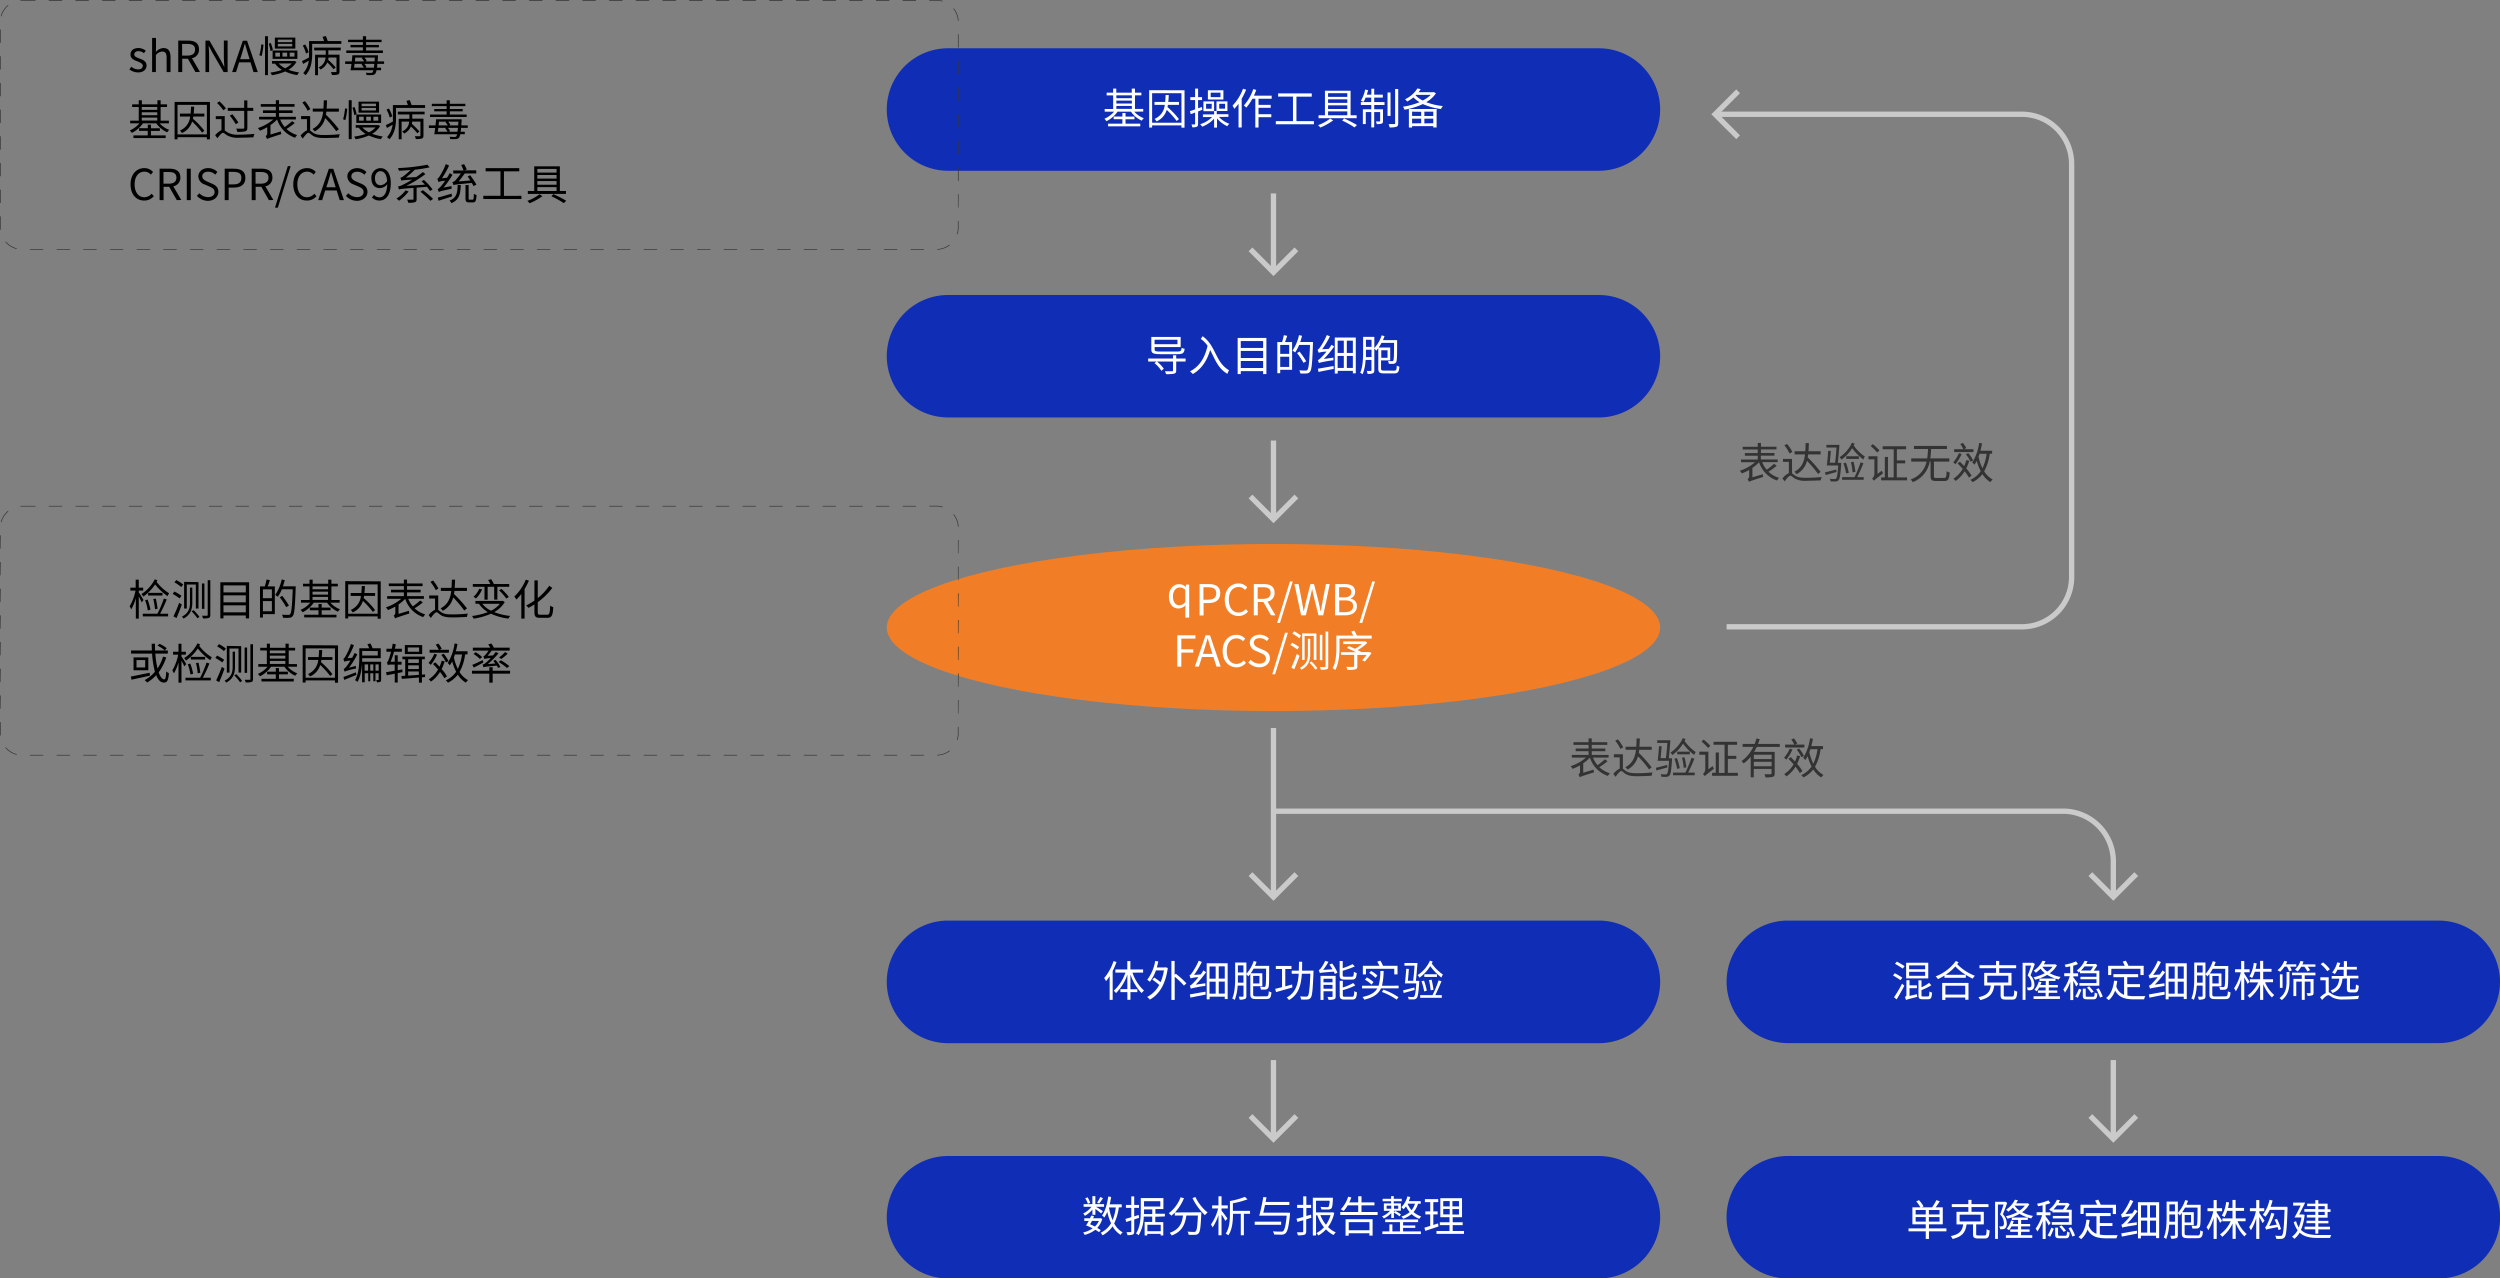 <svg xmlns="http://www.w3.org/2000/svg" viewBox="0 0 936.91 479.12"><rect x="0" y="0" width="936.91" height="479.12" fill="#808080" stroke="none"/><defs><style>.cls-1{fill:#f17e26;}.cls-2{fill:#102db5;}.cls-3{fill:#fff;}.cls-4{fill:#cacaca;}.cls-5{fill:#333;}</style></defs><title>资源 1-12</title><g id="图层_2" data-name="图层 2"><g id="图层_1-2" data-name="图层 1"><ellipse class="cls-1" cx="477.25" cy="235.17" rx="144.92" ry="31.3"/><path class="cls-2" d="M355.28,18.09H599.22A23,23,0,0,1,622.17,41h0A23,23,0,0,1,599.22,64H355.28A23,23,0,0,1,332.33,41h0A22.94,22.94,0,0,1,355.28,18.09Z"/><path class="cls-3" d="M425.08,41.84a8.81,8.81,0,0,0,3.6,2.47,4,4,0,0,0-.79.91,9.83,9.83,0,0,1-4.06-3.38h-5a11.15,11.15,0,0,1-4.18,3.59,4.88,4.88,0,0,0-.77-.92,9.3,9.3,0,0,0,3.62-2.67H414v-1h3.17v-5.1h-2.43v-1h2.43V33.2h1.17v1.53h5.81V33.2h1.2v1.53h2.4v1h-2.4v5.1h3.09v1Zm-3.27,4.51h5.52v1H415.26v-1h5.37V44.67h-3.27v-1h3.27V42.35h1.18V43.7h3.35v1h-3.35Zm-3.44-10.62V36.8h5.81V35.73Zm0,3.07h5.81V37.69h-5.81Zm0,2h5.81V39.7h-5.81Z"/><path class="cls-3" d="M443.92,33.84v14h-1.15V47h-11v.79h-1.11v-14ZM442.77,46V34.93h-11V46Zm-5.09-6.69c-.05.28-.09.54-.16.81a28.82,28.82,0,0,1,4.31,4.52l-.85.7a31.38,31.38,0,0,0-3.73-4.16,6.83,6.83,0,0,1-3.83,4.32,4,4,0,0,0-.73-.94,6.28,6.28,0,0,0,3.82-5.25h-3.84v-1.1h4c.08-.82.13-1.7.16-2.61H438c0,.91-.08,1.78-.16,2.61h4V39.3Z"/><path class="cls-3" d="M449,41.76V46.4c0,.61-.13.91-.48,1.11a4.37,4.37,0,0,1-1.68.21,5.61,5.61,0,0,0-.32-1.08h1.12a.22.22,0,0,0,.24-.24V42.18l-1.63.61-.32-1.13c.56-.17,1.21-.41,1.95-.67V37.5h-1.79V36.4h1.79V33.2H449v3.2h1.49v1.1H449v3.08l1.39-.5.2,1.07Zm7.81,2.07a10.16,10.16,0,0,0,3.89,2.56,4.82,4.82,0,0,0-.77.91,10.85,10.85,0,0,1-3.84-2.93v3.46H455V44.48a11.69,11.69,0,0,1-4.46,3,5.24,5.24,0,0,0-.76-.92,11.08,11.08,0,0,0,4.48-2.69h-3.45v-1H455v-1.2h-4V38h4v3.59h.9V38H460v3.59h-4v1.2h4.37v1Zm-2.7-4.92H452v1.83h2.08Zm4.38-1.6h-5.82V33.84h5.82Zm-1.1-2.58h-3.67v1.68h3.67Zm-.47,6h2.18V38.91h-2.18Z"/><path class="cls-3" d="M467,33.61A25.32,25.32,0,0,1,465.34,37V47.78h-1.18v-8.9a17.88,17.88,0,0,1-1.58,1.9,6.88,6.88,0,0,0-.69-1.18,18.25,18.25,0,0,0,3.95-6.35ZM471.65,37v2.29h4.56v1.1h-4.56V42.8h4.79v1.12h-4.79V47.8h-1.2V37h-1.1a18.52,18.52,0,0,1-2.28,3.33,7.64,7.64,0,0,0-.92-.8,17.4,17.4,0,0,0,3.52-6.13l1.13.3c-.26.73-.55,1.45-.88,2.16h6.66V37Z"/><path class="cls-3" d="M492.41,45.39v1.19H478.13V45.39h6.43V36.21H479V35h12.6v1.22h-5.74V45.4Z"/><path class="cls-3" d="M499.62,45.12a22.29,22.29,0,0,1-4.82,2.68,6,6,0,0,0-.85-.89,16.33,16.33,0,0,0,4.56-2.49Zm8.8-.83H494.14V43.2h2.4V34h9.61v9.2h2.27Zm-10.71-9.35V36.3h7.21V34.94Zm7.21,2.28h-7.21v1.34h7.21Zm-7.21,2.25v1.39h7.21V39.47Zm0,3.73h7.21V41.76h-7.21Zm6,1.19a40.75,40.75,0,0,1,4.83,2.48l-.93.88A32.28,32.28,0,0,0,503,45.19Z"/><path class="cls-3" d="M515,38.26h3.86v1.08H515v1.6h3.3v4.37c0,.55-.08.85-.48,1a5.12,5.12,0,0,1-1.86.2,3.83,3.83,0,0,0-.35-1H517c.16,0,.22,0,.22-.21V42H515v5.75h-1.1V42h-2.06v4.5h-1.09V40.94h3.15v-1.6H510V38.26h3.88V36.57H511.8a11.41,11.41,0,0,1-.8,1.65,6.82,6.82,0,0,0-1-.45,12.77,12.77,0,0,0,1.6-4.2l1.12.22c-.15.56-.31,1.15-.48,1.7h1.69V33.25H515v2.24h3.23v1.08H515Zm6.13,5.18H520v-8.8h1.12ZM524,33.36v12.8c0,.79-.18,1.14-.66,1.35a7.9,7.9,0,0,1-2.56.24,7.53,7.53,0,0,0-.38-1.25h2.11c.27,0,.33-.08.33-.35V33.36Z"/><path class="cls-3" d="M538.13,35a10.64,10.64,0,0,1-3.65,3.28,24,24,0,0,0,6.26,1.47,4.81,4.81,0,0,0-.72,1.11A24.09,24.09,0,0,1,533.23,39a26.05,26.05,0,0,1-6.89,2.11,6.15,6.15,0,0,0-.53-1.13A26.18,26.18,0,0,0,532,38.29a10.8,10.8,0,0,1-2.3-1.78,15.24,15.24,0,0,1-2.36,1.55,3.13,3.13,0,0,0-.8-.86,10.57,10.57,0,0,0,4.63-4.05l1.26.24a9.38,9.38,0,0,1-.81,1.17h5.54l.2-.07ZM528,40.85h10.39v6.91h-1.25v-.48H529.2v.52H528Zm1.2,1v1.61h3.4V41.9Zm3.4,4.34V44.48h-3.4v1.76Zm-2.1-10.47a9.16,9.16,0,0,0,2.7,1.94,11.58,11.58,0,0,0,3-2.1h-5.51Zm6.64,6.13H533.8v1.61h3.34Zm0,4.34V44.48H533.8v1.76Z"/><path class="cls-2" d="M355.28,110.56H599.22a23,23,0,0,1,22.95,22.94h0a23,23,0,0,1-22.95,22.95H355.28a23,23,0,0,1-22.95-22.95h0A22.94,22.94,0,0,1,355.28,110.56Z"/><path class="cls-3" d="M444.31,135.49H440.8v3.34c0,.72-.19,1-.75,1.2a13.09,13.09,0,0,1-3.06.18,4.31,4.31,0,0,0-.41-1.07h2.62c.3,0,.4-.08.4-.33v-3.33h-6a13.35,13.35,0,0,1,2.55,2.7l-.88.79a13,13,0,0,0-2.6-2.88l.71-.61h-3.09v-1.11h9.31v-1.23h1.2v1.23h3.53Zm-9.46-2.76c-2.59,0-3.38-.32-3.38-1.8v-4.65h11v3.78h-9.75v.85c0,.67.33.83,2.08.83h6.37c1.3,0,1.54-.22,1.66-1.39a4,4,0,0,0,1.14.38c-.21,1.62-.72,2-2.74,2Zm-2.16-5.41V129h8.58v-1.69Z"/><path class="cls-3" d="M450.72,126c5.08,3.63,4.59,9.62,9.89,12.78a4.24,4.24,0,0,0-.59,1.32c-3.65-2-4.75-5.72-6.51-8.92-1.22,4.16-3.25,7.09-6.47,9a7.74,7.74,0,0,0-1.07-1c3.57-1.84,5.55-5.07,6.58-9.59A10.46,10.46,0,0,0,450,127Z"/><path class="cls-3" d="M474.6,126.65v13.53h-1.24v-1.09H465v1.09h-1.17V126.65Zm-9.6,1.16v2.59h8.37v-2.59Zm0,3.72v2.63h8.37v-2.63Zm8.37,6.39V135.3H465v2.62Z"/><path class="cls-3" d="M482.4,125.85c-.27.79-.56,1.67-.83,2.35h2.66v10.39h-4.45v1.27h-1.09V128.2h1.79a21.28,21.28,0,0,0,.64-2.59Zm.74,3.43h-3.36v3.34h3.36Zm0,8.24v-3.84h-3.36v3.84Zm8.91-8.75c-.25,7.29-.46,9.76-1.1,10.54a1.59,1.59,0,0,1-1.27.64,15.62,15.62,0,0,1-2.37,0,2.8,2.8,0,0,0-.39-1.17c1,.09,2,.09,2.36.09s.5,0,.66-.23c.53-.57.77-3,1-9.37h-4.07a14.52,14.52,0,0,1-1.5,2.8,9.18,9.18,0,0,0-1-.67,16.67,16.67,0,0,0,2.45-5.81l1.14.27c-.2.79-.42,1.55-.69,2.31h4.78ZM488.52,136a28.73,28.73,0,0,0-2.44-3.69l.93-.55a31.5,31.5,0,0,1,2.51,3.62Z"/><path class="cls-3" d="M498,130.72c.34-.48.69-1,1-1.51l1,.64a35.51,35.51,0,0,1-3.89,4.68l3.62-.51a5.57,5.57,0,0,0,0,1,39.05,39.05,0,0,0-5.48,1,6.74,6.74,0,0,0-.36-1.1c.36-.06.76-.45,1.31-1s1.31-1.41,1.92-2.16a11.76,11.76,0,0,0-2.95.44,8.39,8.39,0,0,0-.4-1.13c.31-.08.61-.47,1-1a26.72,26.72,0,0,0,2.48-4.51l1.15.49a29.82,29.82,0,0,1-2.91,4.85Zm-4.08,7.46c1.46-.23,3.68-.66,5.85-1l.06,1.07c-2,.4-4.15.81-5.71,1.14Zm14.18-11.69v13.42H507V139h-5.67v1h-1.1V126.49Zm-6.8,1.19v4.59h2.31v-4.59Zm0,10.21h2.31v-4.5H501.3Zm5.7-10.21h-2.26v4.59H507Zm0,10.21v-4.5h-2.26v4.5Z"/><path class="cls-3" d="M522.44,138.91c.83,0,1-.32,1-1.9a4.89,4.89,0,0,0,1,.41c-.16,2-.52,2.52-2,2.52h-3.68c-1.71,0-2.23-.35-2.23-1.84v-7.59c-.25.32-.49.62-.75.91a7.74,7.74,0,0,0-.73-.78v8.11c0,.63-.15,1-.53,1.14a4.88,4.88,0,0,1-2,.24,5.68,5.68,0,0,0-.31-1.11h1.49a.27.27,0,0,0,.27-.25V134.9h-2.19a17.3,17.3,0,0,1-1.1,5.36,3.68,3.68,0,0,0-.93-.55c1-2.24,1.09-5.42,1.09-7.78v-5.69h4.21v4.22a12.68,12.68,0,0,0,2.73-4.78l1.09.28c-.18.52-.37,1-.59,1.52h5.31V128c0,5.47,0,7.28-.4,7.81a1.25,1.25,0,0,1-1,.53,12.34,12.34,0,0,1-1.72,0,2.57,2.57,0,0,0-.32-1.06c.66.05,1.27.07,1.54.07a.46.46,0,0,0,.46-.23c.23-.35.28-2,.29-6.63h-4.69a18.62,18.62,0,0,1-1.07,1.75H521v4.83h-3.43v3c0,.67.19.81,1.19.81ZM514,133.79v-2.72h-2.09v2.77Zm-2.09-6.47V130H514v-2.66Zm5.74,3.94v2.84H520v-2.84Z"/><path class="cls-2" d="M355.28,345H599.22A23,23,0,0,1,622.17,368h0a23,23,0,0,1-22.95,22.95H355.28A23,23,0,0,1,332.33,368h0A22.94,22.94,0,0,1,355.28,345Z"/><path class="cls-3" d="M418.42,360.52a27.69,27.69,0,0,1-1.43,3.37v10.82h-1.13v-8.85a20.3,20.3,0,0,1-1.36,1.84,11.24,11.24,0,0,0-.69-1.17,18.74,18.74,0,0,0,3.5-6.35Zm6,4a15.93,15.93,0,0,0,4.32,6.72,3.79,3.79,0,0,0-.89.94,18,18,0,0,1-4.2-7v5.56h2.58v1.08h-2.58v2.87H422.5v-2.87h-2.61V370.7h2.61v-5.45a18.53,18.53,0,0,1-4.24,6.93,5.64,5.64,0,0,0-.87-.89,16.39,16.39,0,0,0,4.39-6.8H418v-1.16h4.48v-3.15h1.15v3.15h4.77v1.16Z"/><path class="cls-3" d="M436.83,362.5l.82.27c-.85,6.26-3.34,10-6.75,11.85a4.31,4.31,0,0,0-1-1,10.72,10.72,0,0,0,4.54-4.48,23.54,23.54,0,0,0-2.59-2l.72-.78a19.75,19.75,0,0,1,2.38,1.73,18.48,18.48,0,0,0,1.25-4.41h-3a15.74,15.74,0,0,1-2.27,4.26,5.93,5.93,0,0,0-1-.75,16,16,0,0,0,3-7.07l1.17.22c-.18.77-.35,1.5-.58,2.22h3Zm3.85,2.43a32.17,32.17,0,0,1,3.95,3.62l-.94.82a29.3,29.3,0,0,0-3.45-3.33v8.69H439v-14.6h1.21v5.16Z"/><path class="cls-3" d="M450,365.19c.34-.48.69-1,1-1.51l1,.65a35.42,35.42,0,0,1-3.89,4.67l3.62-.51a5.57,5.57,0,0,0,0,1,41.29,41.29,0,0,0-5.48,1,6.55,6.55,0,0,0-.36-1.11c.36-.06.76-.45,1.31-1a28,28,0,0,0,1.92-2.16,10.49,10.49,0,0,0-2.95.45,7,7,0,0,0-.4-1.14c.31-.08.61-.46,1-1a26.72,26.72,0,0,0,2.48-4.51l1.15.49a29.82,29.82,0,0,1-2.91,4.85Zm-4.08,7.46c1.46-.22,3.68-.66,5.85-1l.06,1.07-5.71,1.14ZM460.08,361v13.42H459v-.9h-5.67v1h-1.1V361Zm-6.8,1.19v4.59h2.31v-4.59Zm0,10.21h2.31v-4.5h-2.31ZM459,362.15h-2.26v4.59H459Zm0,10.21v-4.5h-2.26v4.5Z"/><path class="cls-3" d="M474.44,373.39c.83,0,1-.33,1.05-1.91a4.23,4.23,0,0,0,1,.42c-.16,2-.52,2.51-2,2.51h-3.68c-1.71,0-2.23-.35-2.23-1.84V365c-.25.32-.49.63-.75.91a7.74,7.74,0,0,0-.73-.78v8.11c0,.63-.15,1-.53,1.14a4.88,4.88,0,0,1-2,.24,5.78,5.78,0,0,0-.31-1.1h1.49c.19,0,.27-.09.27-.3v-3.84h-2.19a17.3,17.3,0,0,1-1.1,5.36,3.64,3.64,0,0,0-.93-.54c1-2.25,1.09-5.43,1.09-7.78v-5.7h4.21v4.22a12.68,12.68,0,0,0,2.73-4.78l1.09.29c-.18.51-.37,1-.59,1.52h5.31v.54c0,5.47,0,7.28-.4,7.81a1.25,1.25,0,0,1-1,.53,12.34,12.34,0,0,1-1.72,0,2.57,2.57,0,0,0-.32-1.06c.66,0,1.27.07,1.54.07a.44.44,0,0,0,.46-.23c.23-.35.28-2,.29-6.62H469.8a19.31,19.31,0,0,1-1.07,1.74h4.34v4.84h-3.43v3c0,.67.19.82,1.19.82ZM466,368.26v-2.72h-2.09v2.72Zm-2.09-6.46v2.65H466V361.8Zm5.74,3.93v2.84H472v-2.84Z"/><path class="cls-3" d="M484.34,370.06c-2.16.64-4.45,1.28-6.13,1.74l-.31-1.22c.71-.16,1.59-.38,2.56-.62v-6.82h-2.33V362H484v1.14h-2.32v6.5l2.56-.69Zm7.91-6.31v.61c-.26,6.56-.46,8.85-1.07,9.59a1.63,1.63,0,0,1-1.24.62,18.43,18.43,0,0,1-2.35,0,2.77,2.77,0,0,0-.37-1.17c.74.07,1.49.1,2.24.1a.83.83,0,0,0,.68-.25c.44-.51.7-2.65.94-8.32h-3.2c-.26,4.24-1.19,7.81-4.83,9.86a3.49,3.49,0,0,0-.85-.94c3.39-1.81,4.27-5,4.51-8.92h-2.62v-1.15h2.67c0-1.07.05-2.19.05-3.36H488c0,1.15,0,2.27-.05,3.36Z"/><path class="cls-3" d="M499.23,361.08a15.38,15.38,0,0,1,2,3.45l-1,.47c-.09-.26-.21-.53-.35-.85-4.37.32-4.91.4-5.27.53a8.19,8.19,0,0,0-.38-1.12,1.88,1.88,0,0,0,.74-.63,14.24,14.24,0,0,0,1.66-2.85l1.22.39a19.33,19.33,0,0,1-2,3l3.51-.21a17.91,17.91,0,0,0-1.15-1.77Zm1.33,12.29c0,.61-.11.93-.56,1.12a6.41,6.41,0,0,1-2.13.21,4.54,4.54,0,0,0-.38-1.09h1.63c.21,0,.27-.05.27-.26v-1.87H496v3.25h-1.11v-9h5.65ZM496,366.79v1.36h3.37v-1.36Zm3.37,3.76V369.1H496v1.45Zm4.57-3.44c-1.51,0-1.89-.37-1.89-1.66v-5.29h1.15v2.68a29.12,29.12,0,0,0,3.71-1.51l.8.87a38.43,38.43,0,0,1-4.51,1.61v1.62c0,.5.13.61.85.61h2.54c.61,0,.72-.27.8-1.86a3,3,0,0,0,1.06.47c-.14,1.92-.5,2.46-1.76,2.46Zm2.73,6.44c.66,0,.79-.33.87-2.1a3.47,3.47,0,0,0,1,.43c-.14,2.16-.49,2.72-1.82,2.72H504c-1.53,0-1.93-.37-1.93-1.68v-5.36h1.17v2.51a18.44,18.44,0,0,0,3.88-1.66l.79.88a21.6,21.6,0,0,1-4.67,1.77v1.86c0,.53.14.63.88.63Z"/><path class="cls-3" d="M524.15,369.4v1h-6.61c-.91,2-2.71,3.43-6.26,4.24a3.81,3.81,0,0,0-.67-1c3-.64,4.67-1.68,5.55-3.22h-5.71v-1h6.19a20.35,20.35,0,0,0,.66-5.54h1.23a24.07,24.07,0,0,1-.62,5.54Zm-12.23-4.23h-1.17v-3.23h6.18a11.93,11.93,0,0,0-.8-1.55l1.17-.37a14.55,14.55,0,0,1,1,1.92h5.44v3.23h-1.22v-2.11h-10.6Zm.32,1.12a11.69,11.69,0,0,1,2.5,1.77L514,369a11.89,11.89,0,0,0-2.47-1.85Zm3.22.18a11.17,11.17,0,0,0-2.34-1.84l.72-.75a9.85,9.85,0,0,1,2.37,1.74Zm3,4.42a24.17,24.17,0,0,1,5.66,2.83l-.72.91a23.79,23.79,0,0,0-5.52-2.88Z"/><path class="cls-3" d="M530.15,371c-1.45.4-2.9.82-4.1,1.14l-.23-1c1.09-.24,2.64-.66,4.21-1.06Zm1.72-3.42v.5c-.26,4-.5,5.52-1,6a1.39,1.39,0,0,1-1.06.46c-.63,0-1.26,0-1.88,0a2.64,2.64,0,0,0-.34-1c.78.08,1.52.1,1.82.1s.42,0,.56-.2c.34-.33.58-1.63.79-4.89H526.5c.19-1.4.4-3.78.5-5.48l1,.05c-.09,1.39-.25,3.12-.4,4.45h2c.19-1.52.4-3.76.53-5.68h-3.79v-1h4.88c-.16,2.14-.39,5-.6,6.72Zm5.06-7.2c-.11.25-.24.48-.35.72a17,17,0,0,0,4.19,4.14,4.23,4.23,0,0,0-.59,1.11,21.35,21.35,0,0,1-4.18-4.26,15.15,15.15,0,0,1-4,4.29c-.15-.23-.52-.72-.71-.95A12.63,12.63,0,0,0,535.9,360Zm3.28,7.33c-.67,1.68-1.55,3.77-2.33,5.23h2.45v1h-8.1v-1h4.62a38.36,38.36,0,0,0,2.27-5.52Zm-6.54-.2a22.28,22.28,0,0,1,1.05,3.78l-1,.27a19.88,19.88,0,0,0-1-3.82Zm4.85-1.4h-4.74v-1h4.74Zm-2.36,5a27.05,27.05,0,0,0-.64-3.81l1-.13a30.09,30.09,0,0,1,.69,3.79Z"/><path class="cls-2" d="M355.28,433.23H599.22a23,23,0,0,1,22.95,22.94h0a23,23,0,0,1-22.95,22.95H355.28a23,23,0,0,1-22.95-22.95h0A22.94,22.94,0,0,1,355.28,433.23Z"/><path class="cls-3" d="M409.39,453.32a10.38,10.38,0,0,1-2.81,2.34,4.44,4.44,0,0,0-.64-.9,8.29,8.29,0,0,0,3.08-2.49H406.1v-1h3.29v-3h1.11v3h3.26v1h-3c.8.46,2.18,1.36,2.55,1.63l-.66.86a24.41,24.41,0,0,0-2.14-1.69v2.19H409.4Zm2.48,8.45a12.1,12.1,0,0,0-1.39-.89,10.9,10.9,0,0,1-4,1.92,3.84,3.84,0,0,0-.56-.91,10,10,0,0,0,3.55-1.54,17.84,17.84,0,0,0-2.45-1.1c.36-.55.69-1.12,1-1.7h-1.67v-1h2.16c.15-.33.29-.66.42-1l1.05.19c-.11.27-.2.54-.33.83h2.61l.17-.05.68.28a8.73,8.73,0,0,1-1.92,3.39,13.47,13.47,0,0,1,1.34.83Zm-4.17-10.61a8.22,8.22,0,0,0-1-2.09l.87-.36a7.77,7.77,0,0,1,1,2.07Zm1.53,6.39c-.24.45-.48.9-.7,1.26.59.26,1.23.56,1.81.85a6.53,6.53,0,0,0,1.49-2.11Zm4.12-8.48a23.44,23.44,0,0,1-1.43,2l-.77-.36a14.89,14.89,0,0,0,1.2-2.13Zm5.95,3.44a20.36,20.36,0,0,1-1.74,6,8.12,8.12,0,0,0,3.18,3.34,3.68,3.68,0,0,0-.78.93,8.77,8.77,0,0,1-3-3.2,10.55,10.55,0,0,1-3.79,3.39,4.81,4.81,0,0,0-.66-1,9,9,0,0,0,3.88-3.54,18.6,18.6,0,0,1-1.41-4.27,13.94,13.94,0,0,1-1.09,2.1,6.18,6.18,0,0,0-.9-.72c1.22-1.68,1.94-4.36,2.34-7.13l1.09.16a26.59,26.59,0,0,1-.55,2.77h4.52v1.11Zm-3.7,0a22.27,22.27,0,0,0,1.36,4.78,18.42,18.42,0,0,0,1.2-4.78Z"/><path class="cls-3" d="M425.07,457v4.49c0,.66-.14,1-.54,1.16a4.7,4.7,0,0,1-2,.22,4.42,4.42,0,0,0-.35-1.1h1.51c.19,0,.27-.06.27-.3v-4.11c-.67.22-1.31.41-1.89.59l-.29-1.14,2.18-.64v-3.5h-2v-1.11h2v-3.2h1.1v3.2h1.81v1.11h-1.81v3.17l1.67-.53.16,1.08Zm7.89-1v2h3v5h-1v-.6h-5v.6h-1v-5.07h2.84v-2h-3.16a14.24,14.24,0,0,1-1.92,7,3.31,3.31,0,0,0-1-.67c1.65-2.45,1.8-5.92,1.8-8.45V449H436v4.11h-3v1.76h3.56v1Zm-1.13-1v-1.76h-3.09V455Zm-3.09-4.83v2h6.1v-2ZM435,459H430v2.42h5Z"/><path class="cls-3" d="M450.2,454.33v.58c-.22,4.85-.43,6.67-1,7.28a1.61,1.61,0,0,1-1.25.56,21,21,0,0,1-2.51,0,2.7,2.7,0,0,0-.39-1.19c1,.1,2,.12,2.39.12a1,1,0,0,0,.69-.21c.4-.4.62-2,.81-5.94H444.6c-.43,3.15-1.48,6-5.5,7.49a4.67,4.67,0,0,0-.75-1c3.76-1.26,4.64-3.79,5-6.48h-3.08v-1.1A15.19,15.19,0,0,1,439,455.6a10.67,10.67,0,0,0-1-.91,13.47,13.47,0,0,0,4.45-6l1.26.36a18.08,18.08,0,0,1-3.37,5.34ZM448,448.6a16.82,16.82,0,0,0,4.58,5.81,4.74,4.74,0,0,0-1,1A21.69,21.69,0,0,1,446.9,449Z"/><path class="cls-3" d="M459.23,457.58c-.27-.56-.89-1.57-1.44-2.42v7.77h-1.15v-7.56a17.52,17.52,0,0,1-2.19,4.6,7.25,7.25,0,0,0-.63-1.08,17.47,17.47,0,0,0,2.69-6h-2.25v-1.14h2.38v-3.43h1.15v3.43h2.34v1.14h-2.34v.81c.56.67,1.89,2.47,2.21,2.95Zm9.26-2.69h-2.33v8.05H465v-8.05h-2.92V455c0,2.39-.22,5.73-1.73,7.94a3.84,3.84,0,0,0-1-.61c1.44-2.13,1.58-5.1,1.58-7.33v-4.9a27.41,27.41,0,0,0,5.6-1.56l1,.92a31.57,31.57,0,0,1-5.49,1.48v2.85h6.41Z"/><path class="cls-3" d="M480.12,459h-9.9v-1.15h9.9Zm3.32-4.52v.58c-.45,4.56-.9,6.39-1.62,7.08a2.06,2.06,0,0,1-1.49.56c-1,0-1.91,0-2.85-.07a2.65,2.65,0,0,0-.45-1.17c1.25.11,2.49.11,3,.11s.64,0,.82-.19c.6-.46,1-2.11,1.37-5.78H471.92c.5-1.76,1.14-4.77,1.52-7l1.2.12c-.11.55-.21,1.14-.33,1.73h8.89v1.14h-9.12c-.22,1-.43,2-.64,2.86Z"/><path class="cls-3" d="M491.44,456.38l-1.92.58v4.49c0,.74-.19,1.08-.64,1.27a7.16,7.16,0,0,1-2.48.22,4,4,0,0,0-.38-1.13H488c.22,0,.39-.08.39-.36v-4.14c-.79.22-1.52.45-2.18.62l-.32-1.2c.69-.16,1.55-.38,2.5-.65V452.7h-2.28v-1.17h2.28v-3.2h1.18v3.2h1.79v1.17h-1.79v3l1.76-.5Zm8.6-1.86a13.79,13.79,0,0,1-2.34,5.33,8.9,8.9,0,0,0,2.91,2,4,4,0,0,0-.83,1,10.13,10.13,0,0,1-2.85-2.13A11.13,11.13,0,0,1,494.1,463a5,5,0,0,0-.79-.86,10.9,10.9,0,0,0,2.87-2.18,15.7,15.7,0,0,1-2.5-4.53h-.48V463H492V448.86h7.51v.51c-.09,2.24-.24,3.15-.57,3.51a1.8,1.8,0,0,1-1.17.41h-2.58a2.2,2.2,0,0,0-.33-1c1.05.1,2.09.1,2.41.1s.53,0,.64-.13a5.58,5.58,0,0,0,.37-2.26H493.2v4.36h5.86l.21-.05Zm-5.22.87a13.85,13.85,0,0,0,2.1,3.6,11.69,11.69,0,0,0,1.71-3.6Z"/><path class="cls-3" d="M516.28,454.22v1.12h-14v-1.12H509v-2.51h-3.92a14,14,0,0,1-1.52,2.14c-.24-.16-.77-.48-1.07-.64a12.61,12.61,0,0,0,2.77-4.74l1.18.28c-.23.63-.49,1.26-.78,1.87H509v-2.31h1.24v2.31h4.86v1.09h-4.86v2.51Zm-12,2.69H514.4v6.15h-1.2v-.87h-7.76v.9h-1.18Zm1.18,1.1v3.06h7.76V458Z"/><path class="cls-3" d="M521.38,454.64a9.38,9.38,0,0,1-2.76,2,5.14,5.14,0,0,0-.68-.78,8.28,8.28,0,0,0,3-2.1h-2.32V451h2.71v-.82h-3.17v-.91h3.17v-1h1v1h3v.91h-3V451H525v2.75h-2.61v.6l.45-.55a11,11,0,0,1,2.18,1.35l-.53.7a11.58,11.58,0,0,0-2.1-1.39v2h-1Zm4.45,6.85h6.66v1H518.06v-1h2.63v-2.64h1.13v2.64h2.84V458h-5.54v-1h12.34v1h-5.63v1.25h4.57v.92h-4.57ZM519.65,453h1.73v-1.16h-1.73Zm2.78-1.16V453H524v-1.16Zm9-.74a8.65,8.65,0,0,1-1.68,3.15,8.49,8.49,0,0,0,2.87,1.62,3.61,3.61,0,0,0-.68.91A8.85,8.85,0,0,1,529,455a10.46,10.46,0,0,1-3.12,1.76,5.72,5.72,0,0,0-.69-.84,9.28,9.28,0,0,0,3.11-1.67,9,9,0,0,1-1.38-2.14,14,14,0,0,1-.94,1.1,7.55,7.55,0,0,0-.8-.8,8.74,8.74,0,0,0,2.27-4.05l1.09.24c-.16.52-.35,1-.56,1.54h4.45v1ZM529,453.53a7.1,7.1,0,0,0,1.28-2.43h-2.77A7.92,7.92,0,0,0,529,453.53Z"/><path class="cls-3" d="M539.11,459.63c-1.72.58-3.54,1.2-5,1.67l-.27-1.21c.59-.17,1.33-.4,2.15-.67v-4.3h-1.83V454H536v-3.48h-2V449.4h5v1.12h-1.84V454h1.62v1.12h-1.62v3.95l1.75-.58Zm9.55,1.7v1.09H538.35v-1.09h4.87v-2.2h-3.63v-1.08h3.63v-1.88h-3.44v-7.12h8.13v7.12h-3.49v1.88h3.73v1.08h-3.73v2.2Zm-7.79-9.22h2.43v-2h-2.43Zm0,3h2.43v-2.05h-2.43Zm5.9-5h-2.45v2h2.45Zm0,3h-2.45v2.05h2.45Z"/><path class="cls-3" d="M449.56,218.88h3.35c2.64,0,4.4.88,4.4,3.44S455.55,226,453,226h-1.94v4.66h-1.49Zm3.23,5.87c2.07,0,3-.75,3-2.43s-1-2.24-3.1-2.24H451v4.67Z"/><path class="cls-3" d="M459,224.75c0-3.79,2.22-6.1,5.2-6.1a4.29,4.29,0,0,1,3.22,1.46l-.8,1a3.15,3.15,0,0,0-2.4-1.12c-2.23,0-3.7,1.82-3.7,4.75s1.41,4.82,3.65,4.82a3.63,3.63,0,0,0,2.72-1.31l.82.93a4.57,4.57,0,0,1-3.6,1.68C461.19,230.82,459,228.56,459,224.75Z"/><path class="cls-3" d="M476.33,230.61l-2.85-5h-2.11v5h-1.49V218.88h3.68c2.39,0,4.1.85,4.1,3.29a3.2,3.2,0,0,1-2.66,3.3l3,5.14Zm-5-6.18h2c1.84,0,2.85-.73,2.85-2.26s-1-2.09-2.85-2.09h-2Z"/><path class="cls-3" d="M483.42,217.92h1.05l-4.78,15.55h-1.07Z"/><path class="cls-3" d="M485.11,218.88h1.54l1.23,6.38c.22,1.27.46,2.53.69,3.8h.06c.28-1.27.56-2.53.85-3.8l1.62-6.38h1.34l1.65,6.38c.29,1.25.56,2.52.83,3.8H495c.23-1.28.45-2.55.68-3.8l1.23-6.38h1.42l-2.43,11.73h-1.78l-1.77-7.07c-.21-.93-.39-1.78-.58-2.68h-.06c-.2.9-.4,1.75-.6,2.68l-1.74,7.07h-1.76Z"/><path class="cls-3" d="M500.36,218.88h3.49c2.38,0,4,.8,4,2.86a2.57,2.57,0,0,1-1.73,2.55v.08a2.71,2.71,0,0,1,2.41,2.8c0,2.3-1.83,3.44-4.45,3.44h-3.75Zm3.23,5c2,0,2.84-.75,2.84-1.94,0-1.37-.95-1.88-2.77-1.88h-1.81v3.82Zm.31,5.56c2,0,3.2-.72,3.2-2.31S506,225,503.9,225h-2v4.42Z"/><path class="cls-3" d="M514.25,217.92h1.06l-4.79,15.55h-1.07Z"/><path class="cls-3" d="M441.2,238.08H448v1.25h-5.28v4h4.48v1.24h-4.48v5.27H441.2Z"/><path class="cls-3" d="M454.74,246.22h-4.29l-1.14,3.59h-1.5l4-11.73h1.65l4,11.73h-1.57Zm-.37-1.18-.56-1.79c-.43-1.33-.8-2.61-1.19-4h-.06c-.37,1.37-.75,2.64-1.17,4l-.57,1.79Z"/><path class="cls-3" d="M458.22,244c0-3.79,2.23-6.1,5.21-6.1a4.36,4.36,0,0,1,3.21,1.46l-.8,1a3.15,3.15,0,0,0-2.4-1.12c-2.22,0-3.7,1.82-3.7,4.75s1.41,4.82,3.65,4.82a3.63,3.63,0,0,0,2.72-1.31l.82.93a4.57,4.57,0,0,1-3.6,1.68C460.42,250,458.22,247.76,458.22,244Z"/><path class="cls-3" d="M467.82,248.27l.88-1a4.63,4.63,0,0,0,3.25,1.45c1.54,0,2.47-.77,2.47-1.92s-.85-1.58-1.95-2.08l-1.7-.74a3.3,3.3,0,0,1-2.39-3c0-1.8,1.57-3.12,3.7-3.12a4.81,4.81,0,0,1,3.46,1.46l-.79.94a3.79,3.79,0,0,0-2.67-1.1c-1.33,0-2.19.67-2.19,1.73s1,1.57,1.94,2l1.68.72c1.36.59,2.41,1.39,2.41,3.14s-1.53,3.33-4,3.33A5.63,5.63,0,0,1,467.82,248.27Z"/><path class="cls-3" d="M481.6,237.12h1.06l-4.79,15.56H476.8Z"/><path class="cls-3" d="M484.24,240.89a18.35,18.35,0,0,1,2.62,1.57l-.68.95a21.84,21.84,0,0,0-2.61-1.68Zm1.79,4.23,1,.62c-.57,1.67-1.36,3.64-2,5.09l-1.07-.62a51.94,51.94,0,0,0,2-5.09Zm-1-8.53a16.4,16.4,0,0,1,2.58,1.66l-.72.95a14.81,14.81,0,0,0-2.57-1.76Zm6,2.82V245c0,2.13-.45,4.55-3.32,6a3,3,0,0,0-.56-.74c2.68-1.36,3-3.34,3-5.25V239.4Zm2.32-2v9.91h-1v-9h-3.43v9H488v-9.95Zm-1.86,10.5a16.17,16.17,0,0,1,2.21,2.53l-.75.52a18.33,18.33,0,0,0-2.2-2.6Zm4.08-10v9.51h-.94v-9.51Zm2.21-1.23v13c0,.67-.16,1-.54,1.14A6.87,6.87,0,0,1,495,251a4.73,4.73,0,0,0-.35-1h1.8c.23,0,.32-.08.32-.32v-13Z"/><path class="cls-3" d="M514.05,238.21v1.12H502v3.28c0,2.46-.23,6.08-1.59,8.48a5.46,5.46,0,0,0-1-.67c1.3-2.27,1.41-5.49,1.41-7.81v-4.4h6.32c-.21-.49-.5-1.08-.74-1.53l1.14-.33a20.72,20.72,0,0,1,1,1.86Zm-.89,6.14.84.37a26.87,26.87,0,0,1-2.52,3.2l-1-.48a21.11,21.11,0,0,0,1.65-2h-3.44v4.21c0,.72-.18,1-.75,1.21a12.58,12.58,0,0,1-3,.18,4.82,4.82,0,0,0-.4-1.12c1.17.05,2.25,0,2.55,0s.38-.08.38-.3v-4.19h-4.94v-1h5.6c-1-.54-2.3-1.15-3.36-1.61l.72-.69c.72.3,1.55.65,2.34,1a14.86,14.86,0,0,0,2.56-1.75h-7v-1h8l.27-.06.77.59a16.74,16.74,0,0,1-3.62,2.7c.46.24.88.45,1.2.64l-.13.13h3Z"/><rect class="cls-4" x="476.25" y="165.1" width="2" height="28.64"/><polygon class="cls-4" points="477.25 196.08 467.93 186.77 469.34 185.36 477.25 193.25 485.14 185.36 486.55 186.77 477.25 196.08"/><rect class="cls-4" x="476.25" y="272.83" width="2" height="62.41"/><polygon class="cls-4" points="477.25 337.59 467.93 328.28 469.34 326.87 477.25 334.76 485.14 326.87 486.55 328.28 477.25 337.59"/><rect class="cls-4" x="476.25" y="397.28" width="2" height="28.64"/><polygon class="cls-4" points="477.25 428.27 467.93 418.95 469.34 417.54 477.25 425.44 485.14 417.54 486.55 418.95 477.25 428.27"/><path class="cls-2" d="M670,345H914A23,23,0,0,1,936.91,368h0A23,23,0,0,1,914,390.92H670A23,23,0,0,1,647.07,368h0A22.94,22.94,0,0,1,670,345Z"/><path class="cls-2" d="M670,433.23H914a23,23,0,0,1,22.95,22.94h0A23,23,0,0,1,914,479.12H670a23,23,0,0,1-22.95-22.95h0A22.94,22.94,0,0,1,670,433.23Z"/><rect class="cls-4" x="790.99" y="397.28" width="2" height="28.64"/><polygon class="cls-4" points="792 428.27 782.68 418.95 784.09 417.54 792 425.44 799.89 417.54 801.3 418.95 792 428.27"/><rect class="cls-4" x="476.25" y="72.48" width="2" height="28.64"/><polygon class="cls-4" points="477.25 103.47 467.93 94.15 469.34 92.74 477.25 100.64 485.14 92.74 486.55 94.15 477.25 103.47"/><path class="cls-4" d="M757.79,235.9H647.07v-2H757.79a17.62,17.62,0,0,0,17.58-17.59V61.42a17.61,17.61,0,0,0-17.58-17.59H643.13v-2H757.79a19.61,19.61,0,0,1,19.58,19.59V216.31A19.63,19.63,0,0,1,757.79,235.9Z"/><polygon class="cls-4" points="650.67 52.14 641.35 42.84 650.67 33.52 652.08 34.93 644.18 42.83 652.08 50.73 650.67 52.14"/><path class="cls-5" d="M665.84,174.57a28.94,28.94,0,0,1-3.08,2.22,9.83,9.83,0,0,0,4,2.29,4.72,4.72,0,0,0-.78,1,10.67,10.67,0,0,1-6.74-6.85,14.47,14.47,0,0,1-2.5,2.12v3.53l3.88-1.16a5.87,5.87,0,0,0,.19,1c-4.43,1.42-5,1.62-5.38,1.87a5,5,0,0,0-.51-1.09,1.1,1.1,0,0,0,.61-1v-2.36a21.64,21.64,0,0,1-2.76,1.29,4.71,4.71,0,0,0-.76-1,17.05,17.05,0,0,0,5.74-3.22h-5.28v-1h6.27v-1.42h-4.83v-1h4.83v-1.34H653.1v-1h5.65V166h1.19v1.42h5.82v1h-5.82v1.34H665v1h-5.1v1.42h6.32v1H660.4a10.55,10.55,0,0,0,1.7,2.84,25.56,25.56,0,0,0,2.77-2.21Z"/><path class="cls-5" d="M671.6,177.4c.32.19.66.53,1.19.86,1,.69,2.36.8,4.19.8a55.37,55.37,0,0,0,5.75-.3,3.83,3.83,0,0,0-.36,1.25c-1,.08-4,.17-5.42.17a7.73,7.73,0,0,1-4.45-.92c-.64-.44-1.17-1-1.52-1-.53,0-1.32,1-2.15,2.14l-.83-1.1a6.74,6.74,0,0,1,2.4-2v-4.21h-2.21V172h3.39Zm-.93-7.44a16.45,16.45,0,0,0-1.95-3.09l1-.5a15.22,15.22,0,0,1,2,3Zm10.68,7.66a44.33,44.33,0,0,0-4.15-4.91,7.78,7.78,0,0,1-3.92,5,3.81,3.81,0,0,0-.82-.92c2.71-1.37,3.67-3.71,4-6.51h-3.9v-1.15h4c.08-1,.1-2,.13-3.09h1.2c0,1.05-.06,2.08-.14,3.09h4.57v1.15h-4.7a7.32,7.32,0,0,1-.16,1.13,47.07,47.07,0,0,1,4.83,5.43Z"/><path class="cls-5" d="M688.27,176.89c-1.44.4-2.89.81-4.09,1.13l-.23-1c1.09-.24,2.64-.65,4.21-1.06Zm1.73-3.43v.5c-.26,4-.5,5.52-1,6a1.43,1.43,0,0,1-1.06.47h-1.89a2.46,2.46,0,0,0-.33-1c.78.08,1.52.1,1.82.1s.42,0,.56-.19c.34-.34.58-1.64.79-4.9h-4.26c.19-1.39.4-3.78.5-5.48h1c-.1,1.39-.26,3.12-.4,4.45h2c.19-1.52.4-3.76.53-5.68h-3.8v-1h4.89c-.16,2.14-.39,5-.6,6.72Zm5.06-7.2c-.11.26-.24.48-.35.72a16.49,16.49,0,0,0,4.19,4.14,4.23,4.23,0,0,0-.59,1.11,21.09,21.09,0,0,1-4.18-4.26,15,15,0,0,1-4,4.29c-.22-.33-.46-.64-.7-.94a12.68,12.68,0,0,0,4.61-5.41Zm3.28,7.33a56.77,56.77,0,0,1-2.34,5.23h2.45v1h-8.1v-1H695a40.78,40.78,0,0,0,2.27-5.52Zm-6.55-.19a21.18,21.18,0,0,1,1.06,3.78l-1,.27a19.27,19.27,0,0,0-1-3.83Zm4.85-1.41h-4.73v-1h4.73Zm-2.35,5a27.05,27.05,0,0,0-.64-3.81l1-.13a29.9,29.9,0,0,1,.68,3.8Z"/><path class="cls-5" d="M705.23,176.39a7,7,0,0,0,.48,1c-2.73,2.11-3.17,2.46-3.39,2.78a4.39,4.39,0,0,0-.75-.8,2.39,2.39,0,0,0,.89-1.71v-5.52h-2.24V171h3.4v6.59Zm-1.71-6.79a18.82,18.82,0,0,0-2.46-2.43l.78-.72a18.43,18.43,0,0,1,2.5,2.34Zm11.17,9.3V180H705v-1.1h1.37v-7.66h1.17v7.66h2.15V168.37h-4.13v-1.12h8.78v1.12h-3.45v4.16H714v1.12h-3.15v5.25Z"/><path class="cls-5" d="M728.53,179.11c.79,0,.91-.37,1-2.54a3.86,3.86,0,0,0,1.14.49c-.16,2.55-.53,3.2-2.07,3.2h-3c-1.65,0-2.09-.41-2.09-1.84V173h-.33a10,10,0,0,1-6.36,7.68,3.71,3.71,0,0,0-.8-1,9,9,0,0,0,6-6.7h-5.76V171.8h6a32.48,32.48,0,0,0,.29-3.54h-5.27v-1.15h12.36v1.15H723.7a32.48,32.48,0,0,1-.29,3.54h7.12V173h-5.76v5.45c0,.56.16.69,1,.69Z"/><path class="cls-5" d="M735.15,170.15a18.1,18.1,0,0,1-2.32,3.84,4.78,4.78,0,0,0-.85-.72,12.29,12.29,0,0,0,2.15-3.44Zm2.74,8.85a14.38,14.38,0,0,0-1.62-2.37,12.08,12.08,0,0,1-3.39,3.62,7.65,7.65,0,0,0-.83-.87,10.29,10.29,0,0,0,3.49-3.66c-.61-.72-1.28-1.44-1.91-2.07l.87-.64,1.6,1.65a16.66,16.66,0,0,0,.81-2.24l1.11.23a17.22,17.22,0,0,1-1.14,2.91,17.8,17.8,0,0,1,2,2.7Zm1.68-9.57h-7.22v-1.09h3.43a10.18,10.18,0,0,0-1.14-1.94l1-.4a9.6,9.6,0,0,1,1.25,1.94l-.87.4h3.59Zm-1.07,3.63a11.92,11.92,0,0,0-1.76-2.8l.89-.46a12.22,12.22,0,0,1,1.81,2.73Zm7.17-3a18,18,0,0,1-2.08,6.57,8.49,8.49,0,0,0,3.18,3.06,4.17,4.17,0,0,0-.83,1,9.15,9.15,0,0,1-3-3,10.74,10.74,0,0,1-3.69,3,6.82,6.82,0,0,0-.81-.88,9.32,9.32,0,0,0,3.87-3.22,19,19,0,0,1-1.49-3.87c-.27.5-.56,1-.88,1.47a6.11,6.11,0,0,0-.8-.88,18.13,18.13,0,0,0,2.56-7.3l1.11.16c-.18,1-.37,1.88-.61,2.76h4.38V170Zm-3.81,0c-.13.38-.24.75-.38,1.12a17.92,17.92,0,0,0,1.47,4.3,17.67,17.67,0,0,0,1.57-5.42Z"/><path class="cls-4" d="M793,335.25h-2V322.87A17.85,17.85,0,0,0,773.18,305H477.25v-2H773.18A19.84,19.84,0,0,1,793,322.8Z"/><polygon class="cls-4" points="792 337.59 782.68 328.28 784.09 326.87 792 334.76 799.89 326.87 801.3 328.28 792 337.59"/><path class="cls-5" d="M602.45,285.28a28.17,28.17,0,0,1-3.09,2.23,9.92,9.92,0,0,0,4,2.28,4.21,4.21,0,0,0-.78,1,10.74,10.74,0,0,1-6.74-6.85,14.86,14.86,0,0,1-2.5,2.11v3.54l3.88-1.17a5.87,5.87,0,0,0,.19,1c-4.44,1.43-5,1.62-5.38,1.88a4.18,4.18,0,0,0-.51-1.09,1.13,1.13,0,0,0,.61-1v-2.37a21.7,21.7,0,0,1-2.76,1.3,5.11,5.11,0,0,0-.77-1,17.25,17.25,0,0,0,5.75-3.21h-5.28v-1h6.27v-1.42h-4.83v-1h4.83v-1.35h-5.66v-1h5.66v-1.43h1.19v1.43h5.82v1h-5.82v1.35h5.09v1h-5.09v1.42h6.32v1H597a10.35,10.35,0,0,0,1.7,2.83,25.56,25.56,0,0,0,2.77-2.21Z"/><path class="cls-5" d="M608.21,288.11c.32.2.66.53,1.18.87,1,.69,2.37.8,4.2.8s3.83-.11,5.74-.31a4.08,4.08,0,0,0-.35,1.25c-1.06.08-4,.18-5.42.18-2,0-3.35-.19-4.45-.93-.64-.43-1.17-1-1.53-1-.52,0-1.31,1-2.14,2.15l-.82-1.09a7,7,0,0,1,2.4-2v-4.21h-2.2v-1.15h3.39Zm-.93-7.44a16.77,16.77,0,0,0-1.95-3.09l1-.49a15.22,15.22,0,0,1,2,3ZM618,288.34a42.51,42.51,0,0,0-4.15-4.92,7.75,7.75,0,0,1-3.92,5,4,4,0,0,0-.82-.91c2.71-1.38,3.67-3.72,4-6.52h-3.9v-1.15h4c.08-1,.09-2,.13-3.09h1.2c0,1.06-.07,2.08-.15,3.09H619V281h-4.7a7.45,7.45,0,0,1-.16,1.14,45.37,45.37,0,0,1,4.83,5.43Z"/><path class="cls-5" d="M624.88,287.6c-1.44.4-2.9.82-4.1,1.14l-.22-1c1.09-.24,2.64-.66,4.21-1.06Zm1.73-3.42v.49c-.25,4-.49,5.52-1,6a1.39,1.39,0,0,1-1.06.46c-.63,0-1.27,0-1.89,0a2.46,2.46,0,0,0-.33-1c.78.08,1.52.09,1.82.09s.42,0,.56-.19c.34-.34.58-1.63.79-4.9h-4.26c.19-1.39.4-3.78.49-5.47l1,0c-.1,1.39-.26,3.12-.4,4.45h2c.19-1.52.4-3.77.53-5.69h-3.8v-1H626c-.16,2.15-.38,5-.59,6.73Zm5.06-7.21c-.11.26-.24.48-.35.72a16.37,16.37,0,0,0,4.19,4.15,4,4,0,0,0-.59,1.1,21,21,0,0,1-4.18-4.25,15,15,0,0,1-4,4.28c-.14-.22-.51-.71-.7-.94a12.68,12.68,0,0,0,4.61-5.41ZM635,284.3a57,57,0,0,1-2.34,5.24h2.45v1H627v-1h4.63A40.78,40.78,0,0,0,633.9,284Zm-6.55-.19a21.18,21.18,0,0,1,1.06,3.78l-1,.27a18.52,18.52,0,0,0-1-3.82Zm4.85-1.41h-4.74v-1h4.74ZM631,287.75a25.68,25.68,0,0,0-.64-3.81l.94-.13a26.88,26.88,0,0,1,.69,3.79Z"/><path class="cls-5" d="M641.84,287.1a6.55,6.55,0,0,0,.48,1c-2.74,2.11-3.17,2.46-3.39,2.78a4.39,4.39,0,0,0-.75-.8,2.39,2.39,0,0,0,.89-1.71v-5.52h-2.24v-1.14h3.4v6.6Zm-1.71-6.78a18.9,18.9,0,0,0-2.47-2.43l.79-.72a17.75,17.75,0,0,1,2.5,2.33Zm11.17,9.3v1.12h-9.67v-1.12H643V282h1.17v7.67h2.14V279.09h-4.13V278H651v1.12h-3.46v4.16h3.16v1.12h-3.16v5.25Z"/><path class="cls-5" d="M658.37,279.92a17.43,17.43,0,0,1-1,1.85h7.72v8.09c0,.72-.16,1.07-.67,1.26a10.08,10.08,0,0,1-2.79.21,5.17,5.17,0,0,0-.38-1.17h2.3c.3,0,.37-.09.37-.33v-1.67h-6.67v3.16H656.1V283.6a13.41,13.41,0,0,1-2.68,2.53,5.12,5.12,0,0,0-.75-.91,13.57,13.57,0,0,0,4.4-5.33h-4V278.8h4.51c.26-.68.5-1.37.7-2.07l1.19.29c-.19.59-.39,1.2-.63,1.78H667v1.12Zm5.57,2.93h-6.67v1.61h6.67Zm0,4.32V285.5h-6.67v1.67Z"/><path class="cls-5" d="M671.76,280.86a17.31,17.31,0,0,1-2.32,3.84,5.79,5.79,0,0,0-.85-.72,12.43,12.43,0,0,0,2.15-3.44Zm2.74,8.85a13.33,13.33,0,0,0-1.62-2.36,12.29,12.29,0,0,1-3.39,3.61,8.47,8.47,0,0,0-.83-.86,10.32,10.32,0,0,0,3.49-3.67c-.61-.72-1.29-1.44-1.91-2.06l.86-.64c.52.51,1.06,1.07,1.61,1.65a18.16,18.16,0,0,0,.81-2.24l1.11.22a16.89,16.89,0,0,1-1.14,2.91,17.24,17.24,0,0,1,2,2.71Zm1.68-9.57H669v-1.09h3.43a9.8,9.8,0,0,0-1.14-1.93l1-.4a9.53,9.53,0,0,1,1.25,1.93l-.87.4h3.59Zm-1.07,3.64a12.19,12.19,0,0,0-1.76-2.81l.89-.46a12.06,12.06,0,0,1,1.81,2.74Zm7.17-3a18.22,18.22,0,0,1-2.08,6.58,8.57,8.57,0,0,0,3.18,3.06,4.15,4.15,0,0,0-.83.94,9,9,0,0,1-3-3,10.8,10.8,0,0,1-3.68,3,7.55,7.55,0,0,0-.81-.88,9.38,9.38,0,0,0,3.87-3.21,18.84,18.84,0,0,1-1.49-3.88,17,17,0,0,1-.88,1.48,5.17,5.17,0,0,0-.8-.88,18.13,18.13,0,0,0,2.56-7.3l1.11.16c-.18.94-.37,1.87-.61,2.75h4.38v1.12Zm-3.81,0c-.13.38-.24.75-.39,1.12a18.47,18.47,0,0,0,1.48,4.31,18.08,18.08,0,0,0,1.56-5.43Z"/><path d="M48.5,26l.72-1a4,4,0,0,0,2.58,1c1.15,0,1.71-.61,1.71-1.36s-1-1.28-2-1.65c-1.22-.45-2.6-1-2.6-2.52S50,18,51.93,18a4.41,4.41,0,0,1,2.7,1l-.7.94a3.24,3.24,0,0,0-2-.77c-1.09,0-1.59.58-1.59,1.25,0,.83.95,1.14,1.92,1.5,1.27.48,2.66,1,2.66,2.65,0,1.4-1.12,2.57-3.17,2.57A5.29,5.29,0,0,1,48.5,26Z"/><path d="M57,14.21h1.46V17.7l-.05,1.8A4,4,0,0,1,61.25,18c1.83,0,2.66,1.18,2.66,3.41V27H62.45V21.64c0-1.63-.49-2.32-1.64-2.32a3.24,3.24,0,0,0-2.39,1.33V27H57Z"/><path d="M73.25,27l-2.84-5H68.29v5H66.8V15.22h3.69c2.38,0,4.09.85,4.09,3.3a3.21,3.21,0,0,1-2.65,3.3l3,5.13Zm-5-6.17h2c1.84,0,2.85-.74,2.85-2.26s-1-2.1-2.85-2.1h-2Z"/><path d="M77,15.22h1.5l4.27,7.4L84,25h.08c-.08-1.18-.19-2.49-.19-3.71v-6.1H85.3V27H83.8l-4.28-7.41-1.26-2.41H78.2c.06,1.18.17,2.43.17,3.66V27H77Z"/><path d="M93.89,23.37H89.6L88.47,27H87l4-11.73h1.6L96.6,27H95Zm-.36-1.19L93,20.39c-.44-1.33-.8-2.61-1.19-4h-.06c-.37,1.38-.76,2.64-1.17,4L90,22.18Z"/><path d="M97.2,20.71a20.29,20.29,0,0,0,.72-4.08l.82.11A22.13,22.13,0,0,1,98.05,21Zm2.12-7.15h1.1V28.15h-1.1Zm2.08,5.58a21.71,21.71,0,0,0-.69-2.78l.8-.24a18.57,18.57,0,0,1,.77,2.67Zm9.7,4.07a8.21,8.21,0,0,1-3,2.94,20.19,20.19,0,0,0,4,1,4.38,4.38,0,0,0-.7,1,16.53,16.53,0,0,1-4.52-1.37,20.23,20.23,0,0,1-5,1.41,4.37,4.37,0,0,0-.54-1,21.58,21.58,0,0,0,4.33-1,9,9,0,0,1-2.59-2.32h-1.15v-1h8.23l.2-.05Zm-8.93-4.28h9.28v3.13h-9.28Zm8.51-.71H103V14.1h7.68Zm-7.49,3h1.73V19.75h-1.73Zm6.32-6.37h-5.38v.94h5.38Zm0,1.6h-5.38v.94h5.38Zm-5.09,7.33a9,9,0,0,0,2.45,1.81,8.47,8.47,0,0,0,2.47-1.81Zm1.44-2.56h1.76V19.75h-1.76Zm2.71,0h1.79V19.75h-1.79Z"/><path d="M127.93,15.38v1.07H117v3.67c0,2.48-.33,5.87-2.51,8.07a4.62,4.62,0,0,0-.86-.8,8.19,8.19,0,0,0,2.08-4.65c-.72.44-1.46.85-2.11,1.22l-.42-1.09c.72-.29,1.65-.8,2.64-1.31V15.38h5.62c-.16-.51-.36-1.12-.55-1.6l1.25-.26c.24.6.51,1.32.67,1.86Zm-13.24,4.69a13.28,13.28,0,0,0-1.21-3l.88-.41a10.53,10.53,0,0,1,1.28,2.91Zm3-2.22h10v1h-4.64v1.63h4.19v6.31c0,.6-.13.93-.56,1.12a7.15,7.15,0,0,1-2.3.19A3.85,3.85,0,0,0,124,27h1.81c.21,0,.3-.06.3-.27V21.56h-3c0,.28-.07.57-.13.86a30.35,30.35,0,0,1,2.83,2.84l-.78.67a24.71,24.71,0,0,0-2.37-2.53,5.45,5.45,0,0,1-2.55,2.66,6.31,6.31,0,0,0-.72-.82A4.23,4.23,0,0,0,122,21.56h-2.83v6.63h-1.09V20.52h4V18.89h-4.3Z"/><path d="M141.42,23.93a9.89,9.89,0,0,1-.16,1.44h1.55v.93h-1.7a3.09,3.09,0,0,1-.51,1.36,1.48,1.48,0,0,1-1.12.46,14.86,14.86,0,0,1-2.11,0,2.68,2.68,0,0,0-.29-.88c.83.08,1.6.08,1.9.08a.68.68,0,0,0,.6-.19,1.82,1.82,0,0,0,.33-.8h-8.55c.13-.64.24-1.49.36-2.37h-2.37V23h2.48c.09-.8.16-1.6.22-2.3h9.59v.51c0,.67-.08,1.26-.13,1.79h2.43v.93Zm2.09-4.08H129.78v-.93H136V17.73h-4.65v-.88H136V15.78h-5.56v-.89H136V13.57h1.2v1.32H143v.89h-5.81v1.07H142v.88h-4.81v1.19h6.3Zm-10.63,4.08c-.06.5-.12,1-.19,1.44h3.67a5.86,5.86,0,0,0-.88-1.25l.32-.19Zm.26-2.34c0,.45-.1.95-.14,1.41h3.44a6,6,0,0,0-.88-1.22l.35-.19Zm7,3.78c0-.38.11-.88.16-1.44h-3.76a4.43,4.43,0,0,1,.78,1.17l-.45.27Zm.24-2.37c0-.42.06-.9.09-1.41h-3.85a5.63,5.63,0,0,1,.8,1.17L137,23Z"/><path d="M59.83,46.22a9.06,9.06,0,0,0,3.6,2.46,4.52,4.52,0,0,0-.78.91,9.76,9.76,0,0,1-4.07-3.37h-5A11,11,0,0,1,49.4,49.8a4.53,4.53,0,0,0-.77-.91,9.66,9.66,0,0,0,3.62-2.67H48.79v-1H52V40.1H49.52v-1H52V37.57h1.17v1.54H59V37.57h1.2v1.54h2.4v1h-2.4v5.11h3.09v1Zm-3.26,4.51h5.52v1H50v-1h5.36V49.05H52.12v-1h3.26V46.73h1.19v1.34h3.34v1H56.57ZM53.13,40.1v1.07h5.81V40.1Zm0,3.08h5.81V42.07H53.13Zm0,2h5.81V44.07H53.13Z"/><path d="M78.68,38.21v14H77.53v-.78h-11v.78h-1.1v-14ZM77.53,50.36V39.3h-11V50.36Zm-5.09-6.69a3.72,3.72,0,0,1-.16.82A28.69,28.69,0,0,1,76.58,49l-.84.71A30.26,30.26,0,0,0,72,45.54a6.82,6.82,0,0,1-3.83,4.33,4.07,4.07,0,0,0-.73-.95,6.26,6.26,0,0,0,3.82-5.25H67.43V42.58h4c.08-.81.12-1.69.16-2.61h1.16c0,.92-.08,1.78-.16,2.61h4v1.09Z"/><path d="M84.23,48.89c.3.19.64.48,1.18.82a8,8,0,0,0,4.17.76c1.87,0,4.25-.14,5.81-.3A3.59,3.59,0,0,0,95,51.45c-1.14.08-3.94.16-5.48.16a8,8,0,0,1-4.4-.88c-.65-.42-1.18-.94-1.53-.94-.53,0-1.3.94-2.12,2l-.83-1.12A7.38,7.38,0,0,1,83,48.78V44.65H80.87V43.53h3.36Zm-.54-7.56a15,15,0,0,0-2.36-2.73l.91-.61a16.11,16.11,0,0,1,2.42,2.66Zm7.82.23H85.37V40.42h6.14v-2.8H92.7v2.8h2.21v1.14H92.7v6.32c0,.8-.21,1.15-.77,1.33a11.65,11.65,0,0,1-3,.22,4.48,4.48,0,0,0-.41-1.2h2.59c.32,0,.43-.12.43-.39Zm-4.45,1.26a27.19,27.19,0,0,1,2.29,3.12l-1,.61a24.74,24.74,0,0,0-2.22-3.21Z"/><path d="M110.47,46.1a26.9,26.9,0,0,1-3.09,2.23,9.94,9.94,0,0,0,4,2.29,4.21,4.21,0,0,0-.78,1,10.67,10.67,0,0,1-6.74-6.85,14.41,14.41,0,0,1-2.5,2.11v3.54l3.88-1.17a5.87,5.87,0,0,0,.19,1c-4.44,1.42-5,1.61-5.38,1.87A4.18,4.18,0,0,0,99.54,51a1.11,1.11,0,0,0,.61-1V47.67A21.63,21.63,0,0,1,97.41,49a4.44,4.44,0,0,0-.77-1,17,17,0,0,0,5.75-3.22H97.11v-1h6.27V42.34H98.55v-1h4.83V40H97.73V39h5.65V37.56h1.19V39h5.82v1h-5.82v1.34h5.1v1h-5.1v1.43h6.32v1H105a10.26,10.26,0,0,0,1.7,2.84,25.56,25.56,0,0,0,2.77-2.21Z"/><path d="M116.23,48.94c.32.19.66.53,1.18.86,1,.69,2.37.8,4.2.8s4.24-.13,5.74-.3a4.08,4.08,0,0,0-.35,1.25c-1,.08-4,.17-5.42.17-2,0-3.35-.19-4.45-.93-.64-.43-1.17-1-1.52-1-.53,0-1.32,1-2.15,2.14l-.82-1.09a7,7,0,0,1,2.4-2V44.65h-2.2V43.5h3.39Zm-.93-7.45a16.6,16.6,0,0,0-2-3.08l1-.5a15.22,15.22,0,0,1,2,3ZM126,49.16a44.33,44.33,0,0,0-4.15-4.91,7.75,7.75,0,0,1-3.92,5,4.2,4.2,0,0,0-.82-.91c2.71-1.38,3.67-3.71,4-6.51h-3.9V40.69h4c.08-1,.1-2,.13-3.09h1.2c0,1.06-.07,2.09-.15,3.09H127v1.16h-4.7a7.32,7.32,0,0,1-.16,1.13A47.33,47.33,0,0,1,127,48.41Z"/><path d="M128.58,44.71a21.8,21.8,0,0,0,.72-4.08l.82.11a22.93,22.93,0,0,1-.69,4.26Zm2.11-7.15h1.11V52.15h-1.11Zm2.08,5.58a23.49,23.49,0,0,0-.68-2.78l.8-.24a18.54,18.54,0,0,1,.76,2.67Zm9.7,4.07a8.21,8.21,0,0,1-3,2.94,19.52,19.52,0,0,0,4,1,4.42,4.42,0,0,0-.71,1,16.36,16.36,0,0,1-4.51-1.37,20.23,20.23,0,0,1-5,1.41,4,4,0,0,0-.55-1,21.68,21.68,0,0,0,4.34-1,9,9,0,0,1-2.59-2.32H133.3v-1h8.22l.21,0Zm-8.93-4.28h9.29v3.13h-9.29Zm8.52-.71h-7.69V38.1h7.69Zm-7.49,3h1.73V43.75h-1.73Zm6.32-6.37h-5.38v.94h5.38Zm0,1.6h-5.38v.94h5.38Zm-5.09,7.33a9,9,0,0,0,2.45,1.81,8.13,8.13,0,0,0,2.46-1.81Zm1.44-2.56H139V43.75h-1.76Zm2.7,0h1.8V43.75h-1.8Z"/><path d="M159.31,39.38v1.07H148.42v3.67c0,2.48-.33,5.87-2.51,8.07a5.07,5.07,0,0,0-.87-.8,8.06,8.06,0,0,0,2.08-4.65c-.72.44-1.45.85-2.11,1.22l-.41-1.09c.72-.29,1.64-.8,2.64-1.31V39.38h5.61c-.16-.51-.35-1.12-.54-1.6l1.25-.26c.24.6.51,1.32.67,1.86Zm-13.24,4.69a12.86,12.86,0,0,0-1.22-3l.88-.41A10.62,10.62,0,0,1,147,43.59Zm3-2.22h10.06v1H154.5v1.63h4.2v6.31c0,.6-.13.93-.56,1.12a7.51,7.51,0,0,1-2.31.19,4.18,4.18,0,0,0-.38-1.06h1.81c.21,0,.3-.06.3-.27V45.56h-3.09a5.11,5.11,0,0,1-.13.86,31.72,31.72,0,0,1,2.84,2.84l-.79.67A22.91,22.91,0,0,0,154,47.4a5.43,5.43,0,0,1-2.54,2.66,6.31,6.31,0,0,0-.72-.82,4.23,4.23,0,0,0,2.61-3.68h-2.84v6.63h-1.08V44.52h4V42.89h-4.31Z"/><path d="M172.79,47.93a8.68,8.68,0,0,1-.16,1.44h1.56v.93h-1.7a3.22,3.22,0,0,1-.51,1.36,1.52,1.52,0,0,1-1.12.46,15,15,0,0,1-2.12,0,2.45,2.45,0,0,0-.28-.88c.83.08,1.6.08,1.9.08a.63.63,0,0,0,.59-.19,1.84,1.84,0,0,0,.34-.8h-8.55c.13-.64.24-1.49.35-2.37h-2.37V47h2.49c.09-.8.16-1.6.22-2.3H173v.51c-.05.67-.08,1.26-.13,1.79h2.43v.93Zm2.1-4.08H161.16v-.93h6.22V41.73h-4.64v-.88h4.64V39.78h-5.55v-.89h5.55V37.57h1.2v1.32h5.81v.89h-5.81v1.07h4.82v.88h-4.82v1.19h6.31Zm-10.63,4.08c-.06.5-.13,1-.19,1.44h3.66a5.86,5.86,0,0,0-.88-1.25l.32-.19Zm.26-2.34c-.05.45-.1.95-.15,1.41h3.44a5.66,5.66,0,0,0-.88-1.22l.36-.19Zm6.94,3.78c0-.38.12-.88.16-1.44h-3.76a4.3,4.3,0,0,1,.79,1.17l-.45.27ZM171.7,47c0-.42.07-.9.1-1.41h-3.86a4.76,4.76,0,0,1,.8,1.17l-.38.24Z"/><path d="M48.93,69.1c0-3.8,2.23-6.1,5.2-6.1a4.32,4.32,0,0,1,3.22,1.45l-.8,1a3.2,3.2,0,0,0-2.4-1.12c-2.22,0-3.7,1.83-3.7,4.76s1.41,4.82,3.65,4.82a3.61,3.61,0,0,0,2.72-1.32l.82.93A4.59,4.59,0,0,1,54,75.16C51.12,75.16,48.93,72.91,48.93,69.1Z"/><path d="M66.26,75l-2.85-5H61.3v5H59.81V63.22h3.68c2.39,0,4.1.85,4.1,3.3a3.21,3.21,0,0,1-2.66,3.3l3,5.13Zm-5-6.17h2c1.84,0,2.85-.74,2.85-2.26s-1-2.1-2.85-2.1h-2Z"/><path d="M70,63.22h1.49V75H70Z"/><path d="M73.81,73.42l.88-1a4.64,4.64,0,0,0,3.25,1.46c1.54,0,2.47-.77,2.47-1.92s-.85-1.59-2-2.09l-1.69-.73a3.32,3.32,0,0,1-2.39-3C74.33,64.33,75.9,63,78,63a4.82,4.82,0,0,1,3.46,1.45l-.79,1A3.78,3.78,0,0,0,78,64.36c-1.33,0-2.19.68-2.19,1.73s1,1.57,1.93,2l1.68.72c1.36.59,2.42,1.39,2.42,3.13s-1.53,3.33-4,3.33A5.68,5.68,0,0,1,73.81,73.42Z"/><path d="M84.21,63.22h3.35c2.64,0,4.4.88,4.4,3.44S90.2,70.3,87.64,70.3H85.7V75H84.21Zm3.24,5.88c2.06,0,3-.76,3-2.44s-1-2.24-3.11-2.24H85.7V69.1Z"/><path d="M100.77,75l-2.84-5H95.81v5H94.32V63.22H98c2.38,0,4.09.85,4.09,3.3a3.21,3.21,0,0,1-2.65,3.3l3,5.13Zm-5-6.17h2c1.84,0,2.85-.74,2.85-2.26s-1-2.1-2.85-2.1h-2Z"/><path d="M107.86,62.26h1.06l-4.79,15.56h-1.07Z"/><path d="M109.91,69.1c0-3.8,2.22-6.1,5.2-6.1a4.32,4.32,0,0,1,3.22,1.45l-.8,1a3.23,3.23,0,0,0-2.4-1.12c-2.23,0-3.7,1.83-3.7,4.76s1.41,4.82,3.65,4.82a3.61,3.61,0,0,0,2.72-1.32l.82.93A4.6,4.6,0,0,1,115,75.16C112.1,75.16,109.91,72.91,109.91,69.1Z"/><path d="M126.17,71.37h-4.29L120.74,75h-1.5l4-11.73h1.65l4,11.73h-1.57Zm-.37-1.19-.56-1.79c-.43-1.33-.8-2.61-1.19-4h0c-.37,1.38-.75,2.64-1.17,4l-.58,1.79Z"/><path d="M129.65,73.42l.88-1a4.64,4.64,0,0,0,3.25,1.46c1.54,0,2.47-.77,2.47-1.92s-.85-1.59-2-2.09l-1.69-.73a3.32,3.32,0,0,1-2.39-3c0-1.81,1.57-3.12,3.7-3.12a4.82,4.82,0,0,1,3.46,1.45l-.79,1a3.78,3.78,0,0,0-2.67-1.11c-1.33,0-2.19.68-2.19,1.73s1,1.57,1.93,2l1.68.72c1.36.59,2.42,1.39,2.42,3.13s-1.54,3.33-4,3.33A5.68,5.68,0,0,1,129.65,73.42Z"/><path d="M140.18,73.05a2.66,2.66,0,0,0,2,.9c1.52,0,2.83-1.25,2.94-4.9a3.62,3.62,0,0,1-2.7,1.45c-1.95,0-3.23-1.26-3.23-3.69A3.52,3.52,0,0,1,142.4,63h.12c2.25,0,3.93,1.85,3.93,5.58,0,4.76-2,6.58-4.25,6.58a3.75,3.75,0,0,1-2.82-1.2Zm4.9-5.2c-.16-2.42-1.06-3.7-2.56-3.7-1.12,0-2,1.06-2,2.66s.71,2.61,2.1,2.61a3.17,3.17,0,0,0,2.46-1.57Z"/><path d="M153.13,71.77a18,18,0,0,1-3.57,3.46,5.35,5.35,0,0,0-1-.79A12.61,12.61,0,0,0,152,71.35Zm3-1.44V74.6c0,.67-.15,1-.68,1.19A8.3,8.3,0,0,1,153,76a3.62,3.62,0,0,0-.44-1.16h2.08c.26,0,.32-.08.32-.27V70.42c-4.37.32-5,.42-5.45.6a6.55,6.55,0,0,0-.36-1.11,8.59,8.59,0,0,0,2.22-.86c.54-.26,1.71-.9,3.09-1.73-3.25.19-3.76.26-4.07.38a11.17,11.17,0,0,0-.35-1.07,2.64,2.64,0,0,0,1.17-.64,18.54,18.54,0,0,0,2.63-2.29c-1.49.13-3,.23-4.37.29a4.66,4.66,0,0,0-.31-1,71.42,71.42,0,0,0,11-1.27l.84,1a45.76,45.76,0,0,1-5.57.88,26,26,0,0,1-3.34,2.95l3.87-.19c.88-.59,1.73-1.22,2.55-1.88l.91.77a42.82,42.82,0,0,1-7.17,4.4l7-.45c-.41-.46-.86-.89-1.28-1.29l.9-.47A21.78,21.78,0,0,1,162.1,71l-.94.58A17.71,17.71,0,0,0,160,70Zm2.35.94a32.88,32.88,0,0,1,3.81,3.27l-1,.72a31.45,31.45,0,0,0-3.74-3.38Z"/><path d="M169.24,69.74a4.18,4.18,0,0,0,0,1c-4,.86-4.48,1-4.82,1.23-.11-.39-.24-.77-.38-1.14.32-.08.7-.46,1.2-1a23,23,0,0,0,1.58-2.1,8.93,8.93,0,0,0-2.51.48,12.71,12.71,0,0,0-.42-1.23c.29-.07.6-.43.93-1a24,24,0,0,0,2.26-4.5l1.22.56a32.42,32.42,0,0,1-2.69,4.77l1.93-.21a18.07,18.07,0,0,0,1-1.74l1.06.62a33,33,0,0,1-3.4,4.82Zm.17,3.87c-1.77.58-3.65,1.17-5.07,1.63l-.27-1.18c1.28-.34,3.23-.91,5.15-1.49Zm3.27-4.27c-.13,3.58-.63,5.61-3.52,6.78a2.69,2.69,0,0,0-.72-.94c2.59-1,3-2.69,3.07-5.84Zm4.78.4a13,13,0,0,0-.64-1.17c-5.77.54-6.45.62-6.88.81a8.67,8.67,0,0,0-.4-1.15,2.14,2.14,0,0,0,1-.49,32.16,32.16,0,0,0,2.2-2.74h-2.88V63.88h3.86a17.76,17.76,0,0,0-.87-2.05l1.09-.31a19.63,19.63,0,0,1,1,2l-1,.32h4.54V65h-4.3c-.68.94-1.59,2.18-2.29,3l4.38-.37c-.33-.51-.7-1-1-1.5l.92-.47a31.19,31.19,0,0,1,2.36,3.51Zm-.32,5.09c.34,0,.4-.31.45-2.21a2.9,2.9,0,0,0,1,.48c-.1,2.17-.37,2.75-1.35,2.75h-1.39c-1.12,0-1.39-.35-1.39-1.5v-5h1.17v5c0,.41,0,.48.4.48Z"/><path d="M203.29,73.5a21.84,21.84,0,0,1-4.82,2.67,6.44,6.44,0,0,0-.85-.88,16.11,16.11,0,0,0,4.56-2.5Zm8.8-.83H197.81V71.58h2.4V62.33h9.61v9.25h2.27Zm-10.71-9.35v1.36h7.2V63.32Zm7.2,2.27h-7.2v1.34h7.2Zm-7.2,2.26v1.39h7.2V67.85Zm0,3.73h7.2V70.14h-7.2Zm6,1.18a42.31,42.31,0,0,1,4.83,2.48l-.93.88a33.28,33.28,0,0,0-4.64-2.56Z"/><path d="M53.08,225.74c-.19-.49-.66-1.4-1.07-2.17v8.26H50.9v-7.65a17.75,17.75,0,0,1-1.71,4.19,5.66,5.66,0,0,0-.61-1.14,18.34,18.34,0,0,0,2.21-5.89H48.85v-1.1h2v-3H52v3h1.66v1.1H52V222c.41.59,1.53,2.4,1.79,2.87ZM59,217.48c-.1.2-.21.39-.32.6a18,18,0,0,0,4.72,4.27,4.18,4.18,0,0,0-.61,1.07,21.93,21.93,0,0,1-4.67-4.4,16.71,16.71,0,0,1-4.4,4.55,6.71,6.71,0,0,0-.71-.95,13.86,13.86,0,0,0,5-5.52Zm3.49,7.16A55.42,55.42,0,0,1,60,230h3v1H53.51v-1H59a39.18,39.18,0,0,0,2.4-5.67Zm-7.19.05a19.08,19.08,0,0,1,1.08,3.81l-1,.27a19.36,19.36,0,0,0-1-3.84Zm5.59-1.51H55.51v-1h5.38Zm-2.8,5.13a29.15,29.15,0,0,0-.64-3.83l.94-.13a29.89,29.89,0,0,1,.67,3.78Z"/><path d="M65.35,221.69A17.76,17.76,0,0,1,68,223.26l-.68,1a21.84,21.84,0,0,0-2.61-1.68Zm1.79,4.23,1,.62c-.57,1.67-1.36,3.64-2,5.09L65,231A52.5,52.5,0,0,0,67.14,225.92Zm-1.07-8.53a16.4,16.4,0,0,1,2.58,1.66l-.72.95a14.81,14.81,0,0,0-2.57-1.76Zm6,2.82v5.61c0,2.13-.45,4.55-3.32,6a3,3,0,0,0-.56-.74c2.67-1.36,3-3.34,3-5.25v-5.61Zm2.32-2.05v9.9h-1v-9H70v9H69v-10Zm-1.86,10.5a16.17,16.17,0,0,1,2.21,2.53l-.75.52a19.73,19.73,0,0,0-2.2-2.61Zm4.08-10v9.51h-.94v-9.51Zm2.21-1.23v13c0,.67-.16,1-.54,1.14a6.88,6.88,0,0,1-2.21.19,4.26,4.26,0,0,0-.36-1h1.81c.22,0,.32-.08.32-.32v-13Z"/><path d="M93.35,218.22v13.53H92.12v-1.09H83.75v1.09H82.58V218.22Zm-9.6,1.15V222h8.37v-2.6Zm0,3.73v2.63h8.37V223.1Zm8.37,6.39v-2.63H83.75v2.63Z"/><path d="M101.16,217.42c-.27.78-.56,1.67-.83,2.35H103v10.39H98.53v1.27H97.44V219.77h1.8a21.28,21.28,0,0,0,.64-2.59Zm.73,3.43H98.53v3.34h3.36Zm0,8.24v-3.84H98.53v3.84Zm8.92-8.76c-.26,7.3-.46,9.77-1.1,10.55a1.68,1.68,0,0,1-1.27.64,18.74,18.74,0,0,1-2.37,0,2.68,2.68,0,0,0-.4-1.17c1,.09,2,.09,2.37.09s.5,0,.66-.24c.53-.56.77-3,1-9.36h-4.06a14.56,14.56,0,0,1-1.51,2.8,9.18,9.18,0,0,0-1-.67,16.75,16.75,0,0,0,2.45-5.81l1.13.27c-.19.77-.42,1.54-.69,2.3h4.79Zm-3.54,7.22a28.78,28.78,0,0,0-2.43-3.7l.93-.54a32.81,32.81,0,0,1,2.51,3.62Z"/><path d="M123.83,225.87a8.91,8.91,0,0,0,3.6,2.47,4.27,4.27,0,0,0-.78.91,9.86,9.86,0,0,1-4.07-3.38h-5a11,11,0,0,1-4.17,3.59,4.53,4.53,0,0,0-.77-.91,9.58,9.58,0,0,0,3.62-2.68H112.8v-1H116v-5.1h-2.44v-1H116v-1.54h1.17v1.54H123v-1.54h1.2v1.54h2.4v1h-2.4v5.1h3.09v1Zm-3.26,4.52h5.52v1H114v-1h5.36v-1.68H116.1v-1h3.26v-1.35h1.19v1.35h3.34v1h-3.34Zm-3.44-10.63v1.07h5.81v-1.07Zm0,3.07h5.81v-1.1h-5.81Zm0,2h5.81V223.7h-5.81Z"/><path d="M142.68,217.87v14h-1.15V231H130.48v.79h-1.1v-14ZM141.53,230V219H130.48v11Zm-5.09-6.69c-.05.28-.1.54-.16.81a28.76,28.76,0,0,1,4.3,4.52l-.84.7A30,30,0,0,0,136,225.2a6.78,6.78,0,0,1-3.83,4.32,4,4,0,0,0-.73-.94,6.28,6.28,0,0,0,3.82-5.25h-3.84v-1.09h4c.08-.82.12-1.7.16-2.61h1.16c0,.91-.08,1.78-.16,2.61h4v1.09Z"/><path d="M158.47,225.76a28.08,28.08,0,0,1-3.09,2.22,9.94,9.94,0,0,0,4,2.29,4.21,4.21,0,0,0-.78,1,10.74,10.74,0,0,1-6.74-6.85,14.86,14.86,0,0,1-2.5,2.11v3.54l3.88-1.17a5.87,5.87,0,0,0,.19,1c-4.44,1.43-5,1.62-5.38,1.88a4.18,4.18,0,0,0-.51-1.09,1.13,1.13,0,0,0,.61-1v-2.37a21.7,21.7,0,0,1-2.76,1.3,4.75,4.75,0,0,0-.77-1,17.25,17.25,0,0,0,5.75-3.21h-5.28v-1h6.27V222h-4.83v-1h4.83v-1.35h-5.65v-1h5.65v-1.43h1.19v1.43h5.82v1h-5.82V221h5.1v1h-5.1v1.42h6.32v1H153a10.35,10.35,0,0,0,1.7,2.83,25.56,25.56,0,0,0,2.77-2.21Z"/><path d="M164.23,228.59c.32.19.66.53,1.18.87,1,.69,2.37.8,4.2.8s3.83-.11,5.74-.31a4.08,4.08,0,0,0-.35,1.25c-1.05.08-4,.18-5.42.18-2,0-3.35-.19-4.45-.93-.64-.43-1.17-1-1.52-1-.53,0-1.32,1-2.15,2.15l-.82-1.09a7,7,0,0,1,2.4-2V224.3h-2.2v-1.15h3.39Zm-.93-7.44a16.68,16.68,0,0,0-2-3.09l1-.5a15.22,15.22,0,0,1,2,3Zm10.7,7.67a42.51,42.51,0,0,0-4.15-4.92,7.75,7.75,0,0,1-3.92,5,3.76,3.76,0,0,0-.82-.91c2.71-1.38,3.67-3.72,4-6.52h-3.9v-1.15h4c.08-1,.1-2,.13-3.09h1.2c0,1.06-.07,2.08-.15,3.09H175v1.15h-4.7a7.45,7.45,0,0,1-.16,1.14A45.27,45.27,0,0,1,175,228Z"/><path d="M189.15,225.66a10.58,10.58,0,0,1-3.93,3.73,22.47,22.47,0,0,0,6,1.44,3.58,3.58,0,0,0-.67,1A21,21,0,0,1,184,230a25.42,25.42,0,0,1-6.5,1.85,4.93,4.93,0,0,0-.6-1,25.64,25.64,0,0,0,5.91-1.44,11.1,11.1,0,0,1-3.33-3.14h-1.3v-1.06h10l.21-.06Zm-7.58-5.76h-4.38v-1.05h6.54a10.2,10.2,0,0,0-.81-1.49l1.15-.29a12.9,12.9,0,0,1,1,1.78h5.76v1.05H186.4v4.82h-1.19V219.9h-2.46v4.84h-1.19Zm-.89,1a11.19,11.19,0,0,1-2.29,3.4,5.36,5.36,0,0,0-.93-.65,8.54,8.54,0,0,0,2.15-3Zm.06,5.38a9.61,9.61,0,0,0,3.27,2.59,9.6,9.6,0,0,0,3.34-2.59Zm7.19-5.57a20.11,20.11,0,0,1,2.75,3l-.93.61a19.55,19.55,0,0,0-2.72-3.09Z"/><path d="M198.21,217.6a23.35,23.35,0,0,1-1.61,3.15v11.09h-1.23v-9.23a18.31,18.31,0,0,1-1.85,2.09,8.09,8.09,0,0,0-.78-1.13,17.87,17.87,0,0,0,4.31-6.34Zm6.87,12.77c.85,0,1-.69,1.09-3.41a3.77,3.77,0,0,0,1.17.58c-.16,3-.51,4-2.19,4h-2.82c-1.6,0-2.05-.48-2.05-2.26v-2.75c-.72.46-1.47.89-2.23,1.28a6.25,6.25,0,0,0-.88-.9,24.78,24.78,0,0,0,3.11-1.82v-7.57h1.25v6.62a20.21,20.21,0,0,0,4.29-4.61l1.17.77a24.57,24.57,0,0,1-5.46,5.36v3.65c0,.88.16,1.06.93,1.06Z"/><path d="M56.18,253.23c-2.45.53-5.06,1.09-6.91,1.51l-.23-1.2c1.73-.34,4.45-.88,7.05-1.43Zm6.12-6.86a19.09,19.09,0,0,1-2.84,5.6c.6,1.65,1.32,2.64,2.1,2.64.45,0,.64-.83.74-3a2.75,2.75,0,0,0,1,.67c-.21,2.74-.66,3.52-1.89,3.52s-2.16-1-2.88-2.77a15.19,15.19,0,0,1-3.38,2.76,7.34,7.34,0,0,0-.93-.92,12.77,12.77,0,0,0,3.84-3.13,34.13,34.13,0,0,1-1.06-6.8H49.12v-1.17h7.8c-.05-.83-.06-1.66-.08-2.51h1.25v2.51h4.8v1.17H58.22a32.1,32.1,0,0,0,.83,5.59,17.82,17.82,0,0,0,2.06-4.45Zm-6.72,0v4.83H50.05v-4.83Zm-1.17,1H51.16v2.77h3.25Zm7.34-3.63a11.57,11.57,0,0,0-2.7-1.75l.69-.73a12,12,0,0,1,2.75,1.65Z"/><path d="M69.08,249.74c-.19-.49-.66-1.4-1.07-2.17v8.26H66.9v-7.65a17.75,17.75,0,0,1-1.71,4.19,5.66,5.66,0,0,0-.61-1.14,18.34,18.34,0,0,0,2.21-5.89H64.85v-1.1H66.9v-3H68v3h1.66v1.1H68V246c.41.59,1.53,2.4,1.79,2.87ZM75,241.48c-.1.2-.21.39-.32.6a18,18,0,0,0,4.72,4.27,4.18,4.18,0,0,0-.61,1.07,21.93,21.93,0,0,1-4.67-4.4,16.71,16.71,0,0,1-4.4,4.55,6.71,6.71,0,0,0-.71-.95,13.83,13.83,0,0,0,5-5.52Zm3.49,7.16A55.42,55.42,0,0,1,76,254h3v1H69.51v-1H75a39.18,39.18,0,0,0,2.4-5.67Zm-7.19.05a19.08,19.08,0,0,1,1.08,3.81l-1,.27a19.36,19.36,0,0,0-1-3.84Zm5.59-1.51H71.51v-1h5.38Zm-2.8,5.13a29.15,29.15,0,0,0-.64-3.83l.94-.13a29.89,29.89,0,0,1,.67,3.78Z"/><path d="M81.35,245.69A17.76,17.76,0,0,1,84,247.26l-.68,1a21.84,21.84,0,0,0-2.61-1.68Zm1.79,4.23,1,.62c-.57,1.67-1.36,3.64-2,5.09L81,255A52.5,52.5,0,0,0,83.14,249.92Zm-1.07-8.53a16.4,16.4,0,0,1,2.58,1.66l-.72.95a14.81,14.81,0,0,0-2.57-1.76Zm6,2.82v5.61c0,2.13-.45,4.55-3.32,6a3,3,0,0,0-.56-.74c2.67-1.36,3-3.34,3-5.25v-5.61Zm2.32-2.05v9.9h-1v-9H86v9H85v-10Zm-1.86,10.5a16.17,16.17,0,0,1,2.21,2.53l-.75.52a19.73,19.73,0,0,0-2.2-2.61Zm4.08-10v9.51h-.94v-9.51Zm2.21-1.23v13c0,.67-.16,1-.54,1.14a6.88,6.88,0,0,1-2.21.19,4.26,4.26,0,0,0-.36-1h1.81c.22,0,.32-.08.32-.32v-13Z"/><path d="M107.83,249.87a8.91,8.91,0,0,0,3.6,2.47,4.27,4.27,0,0,0-.78.91,9.86,9.86,0,0,1-4.07-3.38h-5a11,11,0,0,1-4.17,3.59,4.53,4.53,0,0,0-.77-.91,9.58,9.58,0,0,0,3.62-2.68H96.79v-1H100v-5.1H97.52v-1H100v-1.54h1.17v1.54H107v-1.54h1.2v1.54h2.4v1h-2.4v5.1h3.09v1Zm-3.26,4.52h5.52v1H98v-1h5.36v-1.68H100.1v-1h3.26v-1.35h1.19v1.35h3.34v1h-3.34Zm-3.44-10.63v1.07h5.81v-1.07Zm0,3.07h5.81v-1.1h-5.81Zm0,2h5.81V247.7h-5.81Z"/><path d="M126.68,241.87v14h-1.15V255h-11v.79h-1.1v-14ZM125.53,254V243h-11v11Zm-5.09-6.69a3.75,3.75,0,0,1-.16.81,28.76,28.76,0,0,1,4.3,4.52l-.84.7A30,30,0,0,0,120,249.2a6.78,6.78,0,0,1-3.83,4.32,4,4,0,0,0-.73-.94,6.28,6.28,0,0,0,3.82-5.25h-3.84v-1.09h4c.08-.82.12-1.7.16-2.61h1.16c0,.91-.08,1.78-.16,2.61h4v1.09Z"/><path d="M133.37,249.54a4.88,4.88,0,0,0,.08,1,23.58,23.58,0,0,0-4.33,1.16,7.81,7.81,0,0,0-.33-1c.3-.06.65-.46,1.1-1a23.69,23.69,0,0,0,1.44-2.15,8.91,8.91,0,0,0-2.29.43,11.22,11.22,0,0,0-.38-1.07c.27-.06.53-.46.85-1a23.38,23.38,0,0,0,2-4.56l1.13.42a27.53,27.53,0,0,1-2.43,4.93l1.76-.19c.32-.58.66-1.2.93-1.83l1,.56a33,33,0,0,1-3.1,5Zm.19,3.39L129,254.8l-.29-1.1c1.15-.37,2.9-1.06,4.64-1.73Zm2.17-6.26c0,2.59-.28,6.32-1.76,8.9a3.69,3.69,0,0,0-.91-.67c1.44-2.55,1.59-6.07,1.59-8.5v-3.46h3.71a11.92,11.92,0,0,0-.69-1.49l1.12-.33a9.08,9.08,0,0,1,.83,1.82h3.06v3.73Zm7.1,1.35v6.67c0,.42-.07.69-.36.85a2.61,2.61,0,0,1-1.2.16,4.91,4.91,0,0,0-.28-.87h.75c.11,0,.16,0,.16-.16v-2.36h-1.19v3h-.8v-3h-1.15v3H138v-3h-1.31v3.39h-1V248h7.13Zm-7.1-4.07v1.71h5.85V244Zm2.23,7.39V249h-1.31v2.33Zm1.95,0V249h-1.15v2.33Zm2,0V249h-1.19v2.33Z"/><path d="M150.85,251.89c-.6.11-1.21.24-1.8.37v3.52h-1.11v-3.3l-3,.59-.27-1.15c.88-.14,2-.34,3.25-.56v-2.29H146.5a2,2,0,0,0-1.15.23,8.83,8.83,0,0,0-.37-1.06c.27-.08.48-.58.75-1.28.32-.89.6-1.8.83-2.71h-1.74v-1.13h2c.15-.63.26-1.26.35-1.89l1.17.24c-.11.54-.22,1.1-.37,1.65h2.64v1.13h-2.94A36,36,0,0,1,146.4,248h1.54v-2.43h1.11V248h1.45v1.09h-1.45v2.08l1.72-.3Zm8.46,1.84-1.19.1v2H157v-1.92c-2.37.19-4.7.39-6.4.51l-.19-1.07,1.45-.09v-6.2h-1.07v-1h8.42v1h-1.09v5.76l1.19-.09Zm-1.09-8.6h-6.5v-3.39h6.5Zm-1.15-2.49h-4.25v1.6h4.25Zm-4.1,4.43v1.38h4v-1.38Zm0,3.67h4v-1.4h-4Zm0,2.46,4-.29v-1.28h-4Z"/><path d="M163.78,245.34a17.31,17.31,0,0,1-2.32,3.84,5.79,5.79,0,0,0-.85-.72,12.43,12.43,0,0,0,2.15-3.44Zm2.74,8.85a14.38,14.38,0,0,0-1.62-2.37,12,12,0,0,1-3.39,3.62,8.47,8.47,0,0,0-.83-.86,10.32,10.32,0,0,0,3.49-3.67c-.61-.72-1.28-1.44-1.91-2.06l.86-.64c.52.51,1.06,1.07,1.61,1.65a16.31,16.31,0,0,0,.81-2.25l1.11.23a16.89,16.89,0,0,1-1.14,2.91,17.24,17.24,0,0,1,2,2.71Zm1.68-9.57H161v-1.09h3.43a9.8,9.8,0,0,0-1.14-1.93l1-.4a9.53,9.53,0,0,1,1.25,1.93l-.87.4h3.59Zm-1.07,3.64a12.19,12.19,0,0,0-1.76-2.81l.89-.46a12.06,12.06,0,0,1,1.81,2.74Zm7.17-3a18.22,18.22,0,0,1-2.08,6.58,8.65,8.65,0,0,0,3.18,3.06,4.15,4.15,0,0,0-.83.94,9,9,0,0,1-3-3,10.8,10.8,0,0,1-3.68,3,7.55,7.55,0,0,0-.81-.88,9.38,9.38,0,0,0,3.87-3.21,18.84,18.84,0,0,1-1.49-3.88,17,17,0,0,1-.88,1.48,5.17,5.17,0,0,0-.8-.88,18.13,18.13,0,0,0,2.56-7.3l1.11.16c-.18.94-.37,1.87-.61,2.75h4.38v1.12Zm-3.81,0c-.13.38-.24.75-.39,1.12a18.47,18.47,0,0,0,1.48,4.31,18.4,18.4,0,0,0,1.57-5.43Z"/><path d="M191.15,252.47h-6.52v3.37h-1.25v-3.37h-6.5v-1.11h6.5v-1.31h1.25v1.31h6.52Zm-10-4.17c-1.22.66-2.52,1.35-3.57,1.88l-.6-1c1-.4,2.49-1.11,3.93-1.8Zm5.47,2a4.84,4.84,0,0,0-.43-.85c-4.16.4-4.72.48-5,.64a8.13,8.13,0,0,0-.36-1,3.39,3.39,0,0,0,1.33-.78c.31-.26,1-.88,1.76-1.67a9.48,9.48,0,0,0-2.43.32,6.53,6.53,0,0,0-.34-1,1.33,1.33,0,0,0,.71-.52,11.42,11.42,0,0,0,1.23-1.63H177.2v-1.09h6.52c-.21-.4-.5-.88-.74-1.25l1.16-.3a9.69,9.69,0,0,1,.94,1.55H191v1.09h-6.74a20.4,20.4,0,0,1-1.52,1.95l2-.12c.38-.43.73-.87,1.07-1.33l1,.56a32.85,32.85,0,0,1-4,4l2.8-.22a12.47,12.47,0,0,0-.79-1l.88-.36a11.87,11.87,0,0,1,1.84,2.69Zm-8.37-5.87a13.7,13.7,0,0,1,2.43,1.81l-.83.72a13.18,13.18,0,0,0-2.4-1.88ZM190,250.34a20.17,20.17,0,0,0-3.14-2.24l.85-.65a20,20,0,0,1,3.17,2.18Zm.27-5.38a19,19,0,0,1-2.39,2l-.86-.56a14.64,14.64,0,0,0,2.26-2.05Z"/><path class="cls-5" d="M346.24,93.58h-5v-.25h5Zm-10,0h-5v-.25h5Zm-10,0h-5v-.25h5Zm-10,0h-5v-.25h5Zm-10,0h-5v-.25h5Zm-10,0h-5v-.25h5Zm-10,0h-5v-.25h5Zm-10,0h-5v-.25h5Zm-10,0h-5v-.25h5Zm-10,0h-5v-.25h5Zm-10,0h-5v-.25h5Zm-10,0h-5v-.25h5Zm-10,0h-5v-.25h5Zm-10,0h-5v-.25h5Zm-10,0h-5v-.25h5Zm-10,0h-5v-.25h5Zm-10,0h-5v-.25h5Zm-10,0h-5v-.25h5Zm-10,0h-5v-.25h5Zm-10,0h-5v-.25h5Zm-10,0h-5v-.25h5Zm-10,0h-5v-.25h5Zm-10,0h-5v-.25h5Zm-10,0h-5v-.25h5Zm-10,0h-5v-.25h5Zm-10,0h-5v-.25h5Zm-10,0h-5v-.25h5Zm-10,0h-5v-.25h5Zm-10,0h-5v-.25h5Zm-10,0h-5v-.25h5Zm-10,0h-5v-.25h5Zm-10,0h-5v-.25h5Zm-10,0h-5v-.25h5Zm-10,0h-5v-.25h5Zm335,0v-.25a7.94,7.94,0,0,0,4.56-1.63l.15.2A8.21,8.21,0,0,1,351.24,93.57Zm-345-.25A8.18,8.18,0,0,1,2,90.68l.19-.16a8,8,0,0,0,4.11,2.56Zm352.6-5.51-.24-.08a8,8,0,0,0,.38-2.44V82.81h.25v2.48A8.24,8.24,0,0,1,358.83,87.81ZM0,86.08a6.68,6.68,0,0,1,0-.78V81.07H.25v4.22a6.51,6.51,0,0,0,0,.77Zm359.18-8.27H359v-5h.25ZM.25,76.07H0v-5H.25Zm359-8.26H359v-5h.25ZM.25,66.07H0v-5H.25Zm359-8.26H359v-5h.25ZM.25,56.07H0v-5H.25Zm359-8.26H359v-5h.25ZM.25,46.07H0v-5H.25Zm359-8.26H359v-5h.25ZM.25,36.07H0v-5H.25Zm359-8.26H359v-5h.25ZM.25,26.07H0v-5H.25Zm359-8.26H359v-5h.25ZM.25,16.07H0v-5H.25ZM359,7.82a8,8,0,0,0-1.73-4.53l.2-.15a8.26,8.26,0,0,1,1.78,4.66ZM.54,6.13.3,6.07A8.25,8.25,0,0,1,3,1.88l.16.19A8,8,0,0,0,.54,6.13ZM353.22.58a8,8,0,0,0-2.28-.33h-2.65V0h2.65a8.1,8.1,0,0,1,2.35.34ZM7.68.27V0l.62,0h5V.25h-5C8.08.24,7.89.26,7.68.27Zm335.61,0h-5V0h5Zm-10,0h-5V0h5Zm-10,0h-5V0h5Zm-10,0h-5V0h5Zm-10,0h-5V0h5Zm-10,0h-5V0h5Zm-10,0h-5V0h5Zm-10,0h-5V0h5Zm-10,0h-5V0h5Zm-10,0h-5V0h5Zm-10,0h-5V0h5Zm-10,0h-5V0h5Zm-10,0h-5V0h5Zm-10,0h-5V0h5Zm-10,0h-5V0h5Zm-10,0h-5V0h5Zm-10,0h-5V0h5Zm-10,0h-5V0h5Zm-10,0h-5V0h5Zm-10,0h-5V0h5Zm-10,0h-5V0h5Zm-10,0h-5V0h5Zm-10,0h-5V0h5Zm-10,0h-5V0h5Zm-10,0h-5V0h5Zm-10,0h-5V0h5Zm-10,0h-5V0h5Zm-10,0h-5V0h5Zm-10,0h-5V0h5Zm-10,0h-5V0h5Zm-10,0h-5V0h5Zm-10,0h-5V0h5Zm-10,0h-5V0h5Z"/><path class="cls-5" d="M346.24,283.14h-5v-.25h5Zm-10,0h-5v-.25h5Zm-10,0h-5v-.25h5Zm-10,0h-5v-.25h5Zm-10,0h-5v-.25h5Zm-10,0h-5v-.25h5Zm-10,0h-5v-.25h5Zm-10,0h-5v-.25h5Zm-10,0h-5v-.25h5Zm-10,0h-5v-.25h5Zm-10,0h-5v-.25h5Zm-10,0h-5v-.25h5Zm-10,0h-5v-.25h5Zm-10,0h-5v-.25h5Zm-10,0h-5v-.25h5Zm-10,0h-5v-.25h5Zm-10,0h-5v-.25h5Zm-10,0h-5v-.25h5Zm-10,0h-5v-.25h5Zm-10,0h-5v-.25h5Zm-10,0h-5v-.25h5Zm-10,0h-5v-.25h5Zm-10,0h-5v-.25h5Zm-10,0h-5v-.25h5Zm-10,0h-5v-.25h5Zm-10,0h-5v-.25h5Zm-10,0h-5v-.25h5Zm-10,0h-5v-.25h5Zm-10,0h-5v-.25h5Zm-10,0h-5v-.25h5Zm-10,0h-5v-.25h5Zm-10,0h-5v-.25h5Zm-10,0h-5v-.25h5Zm-10,0h-5v-.25h5Zm335,0v-.25a7.94,7.94,0,0,0,4.56-1.63l.15.2A8.21,8.21,0,0,1,351.24,283.13Zm-345-.25A8.18,8.18,0,0,1,2,280.24l.19-.16a8,8,0,0,0,4.11,2.56Zm352.6-5.51-.24-.08a8,8,0,0,0,.38-2.43v-2.49h.25v2.49A8.23,8.23,0,0,1,358.83,277.37ZM0,275.64a6.79,6.79,0,0,1,0-.78v-4.23H.25v4.23a6.45,6.45,0,0,0,0,.76Zm359.18-8.27H359v-5h.25Zm-359-1.74H0v-5H.25Zm359-8.26H359v-5h.25Zm-359-1.74H0v-5H.25Zm359-8.26H359v-5h.25Zm-359-1.74H0v-5H.25Zm359-8.26H359v-5h.25Zm-359-1.74H0v-5H.25Zm359-8.26H359v-5h.25Zm-359-1.74H0v-5H.25Zm359-8.26H359v-5h.25Zm-359-1.74H0v-5H.25Zm359-8.26H359v-5h.25Zm-359-1.74H0v-5H.25ZM359,197.38a8,8,0,0,0-1.73-4.53l.2-.15a8.26,8.26,0,0,1,1.78,4.66ZM.54,195.69l-.24-.06A8.25,8.25,0,0,1,3,191.44l.16.19A8,8,0,0,0,.54,195.69Zm352.68-5.55a8,8,0,0,0-2.28-.33h-2.65v-.25h2.65a8.1,8.1,0,0,1,2.35.34ZM7.68,189.83v-.25l.62,0h5v.25h-5Zm335.61,0h-5v-.25h5Zm-10,0h-5v-.25h5Zm-10,0h-5v-.25h5Zm-10,0h-5v-.25h5Zm-10,0h-5v-.25h5Zm-10,0h-5v-.25h5Zm-10,0h-5v-.25h5Zm-10,0h-5v-.25h5Zm-10,0h-5v-.25h5Zm-10,0h-5v-.25h5Zm-10,0h-5v-.25h5Zm-10,0h-5v-.25h5Zm-10,0h-5v-.25h5Zm-10,0h-5v-.25h5Zm-10,0h-5v-.25h5Zm-10,0h-5v-.25h5Zm-10,0h-5v-.25h5Zm-10,0h-5v-.25h5Zm-10,0h-5v-.25h5Zm-10,0h-5v-.25h5Zm-10,0h-5v-.25h5Zm-10,0h-5v-.25h5Zm-10,0h-5v-.25h5Zm-10,0h-5v-.25h5Zm-10,0h-5v-.25h5Zm-10,0h-5v-.25h5Zm-10,0h-5v-.25h5Zm-10,0h-5v-.25h5Zm-10,0h-5v-.25h5Zm-10,0h-5v-.25h5Zm-10,0h-5v-.25h5Zm-10,0h-5v-.25h5Zm-10,0h-5v-.25h5Z"/><path d="M195.41,73.39v1.19H181.13V73.39h6.43V64.21H182V63h12.6v1.22h-5.74V73.4Z"/><path class="cls-3" d="M444.21,228.42l.08-1.59a3.87,3.87,0,0,1-2.63,1.22c-2.17,0-3.58-1.65-3.58-4.55s1.77-4.57,3.76-4.57a3.46,3.46,0,0,1,2.48,1h.05l.14-.83h1.16v12.36h-1.46Zm0-2.79v-4.56a3.08,3.08,0,0,0-2.11-.91c-1.41,0-2.52,1.34-2.52,3.33s.87,3.34,2.4,3.34A3,3,0,0,0,444.21,225.63Z"/><path class="cls-3" d="M712.25,367.32c-.64-.45-1.88-1.22-2.81-1.76l.67-.83a32.32,32.32,0,0,1,2.83,1.66Zm-2.43,6.42a47,47,0,0,0,3-5.11l.86.79c-.85,1.66-2,3.65-2.88,5.12Zm1.06-13.37c.93.5,2.24,1.25,2.91,1.72l-.72.91c-.65-.47-1.94-1.27-2.9-1.81Zm7.49,12.22a6.64,6.64,0,0,0,.18,1c-3.45.87-3.93,1-4.25,1.22a5.39,5.39,0,0,0-.43-1.2.82.82,0,0,0,.59-.85v-5.42h1.16v1.93h2.77v1.06h-2.77v2.9Zm4.27-5.91h-8.29V360.8h8.29Zm-1.17-4.88h-6v1.45h6Zm0,2.4h-6v1.49h6Zm1,9.23c.47,0,.55-.27.59-1.88a3.15,3.15,0,0,0,1,.44c-.11,2-.43,2.5-1.51,2.5h-2c-1.26,0-1.58-.35-1.58-1.58V367.4h1.14V370a14.9,14.9,0,0,0,2.85-1.65l.84.88a21.87,21.87,0,0,1-3.69,1.83v1.84c0,.46.09.54.6.54Z"/><path class="cls-3" d="M734,360.61c-.16.26-.34.48-.52.72a18.69,18.69,0,0,0,6.65,4.37,3.64,3.64,0,0,0-.82,1.08,24.67,24.67,0,0,1-2.59-1.43v1.09h-8v-.82a23.07,23.07,0,0,1-2.45,1.3,4.67,4.67,0,0,0-.87-1,16.5,16.5,0,0,0,7.57-5.78Zm-6.14,7.75h9.86v6.31h-1.23v-.84h-7.42v.9h-1.21Zm1.21,1.06v3.31h7.42v-3.31Zm7.61-4.09a18.55,18.55,0,0,1-3.89-3.15,17.6,17.6,0,0,1-3.66,3.15Z"/><path class="cls-3" d="M754.05,373.47c.66,0,.75-.31.82-2.36a3.06,3.06,0,0,0,1.12.5c-.15,2.4-.5,3-1.84,3h-2.52c-1.48,0-1.87-.38-1.87-1.68v-3.6h-2.38c-.39,2.75-1.4,4.55-5.25,5.47a3.82,3.82,0,0,0-.69-1.08c3.5-.72,4.33-2.15,4.65-4.39h-2.48V364.6h4.44v-1.76h-6.21v-1.11h6.21v-1.6h1.18v1.6h6.36v1.11h-6.36v1.76h4.61v4.72h-2.9v3.6c0,.47.13.55.81.55Zm-9.3-5.24h7.89v-2.56h-7.89Z"/><path class="cls-3" d="M762.58,361.25c-.49,1.32-1.08,3-1.62,4.26a5,5,0,0,1,1.46,3.44,2.22,2.22,0,0,1-.63,1.84,1.77,1.77,0,0,1-.83.31,5.46,5.46,0,0,1-1.07,0,2.68,2.68,0,0,0-.32-1.05,8,8,0,0,0,.94,0,1.23,1.23,0,0,0,.5-.15c.25-.17.33-.6.33-1.1a4.68,4.68,0,0,0-1.44-3.22c.47-1.15,1-2.61,1.28-3.71h-2.09v12.84H758V360.82h3.6l.18-.05Zm8.3.48a8.68,8.68,0,0,1-2.72,3,12.89,12.89,0,0,0,4.1,1.39,5,5,0,0,0-.67.93,13,13,0,0,1-4.37-1.71,17.32,17.32,0,0,1-4.55,1.84,3.84,3.84,0,0,0-.59-.93,15.86,15.86,0,0,0,4.24-1.54,8.77,8.77,0,0,1-1.6-1.69,12.47,12.47,0,0,1-1.76,1.53,3.39,3.39,0,0,0-.8-.76,9.65,9.65,0,0,0,3.3-3.73l1.13.17a11.39,11.39,0,0,1-.65,1.17h4l.19-.06Zm-3.15,11.64H772v1h-9.89v-1h4.51v-1.3h-2.88v-.89h2.88v-1.12h-2.4a10.85,10.85,0,0,1-.93,1.44,7.56,7.56,0,0,0-.86-.58,8.21,8.21,0,0,0,1.63-3.07l1,.21q-.16.54-.39,1.08h2v-1.52h-2.35v-.89h6v.89h-2.5v1.52h3.38v.92h-3.38v1.12h3.17v.89h-3.17Zm-2.34-11.08a7.15,7.15,0,0,0,1.84,1.84,7.64,7.64,0,0,0,2-1.84Z"/><path class="cls-3" d="M778.09,369.71a22.3,22.3,0,0,0-1.1-2.1v7.17h-1.12V368a16.49,16.49,0,0,1-2,4,5.34,5.34,0,0,0-.62-1.15,17.18,17.18,0,0,0,2.41-5h-2.06v-1.13h2.24v-2.57c-.58.13-1.17.24-1.71.33a7.16,7.16,0,0,0-.35-.94,19.46,19.46,0,0,0,4.24-1.25l.73,1a11.28,11.28,0,0,1-1.79.63v2.84h1.83v1.13H777v.36c.42.52,1.59,2.12,1.86,2.53Zm-.38,3.74a16.8,16.8,0,0,0,1.41-2.93l.93.42c-.39.88-.88,2.17-1.38,3Zm1.79-9.38c-.16.14-.32.26-.48.39a2.94,2.94,0,0,0-.73-.76,9.21,9.21,0,0,0,2.94-3.63l1.11.19c-.15.32-.32.64-.5,1h3.25l.18-.05.73.48a13.68,13.68,0,0,1-1.33,2.07h2.08v5.65h-7.47v-1h6.4V367h-6v-.92h6v-1.33H779.5Zm1.72-1.89a12.76,12.76,0,0,1-1.33,1.54h3.57a11.41,11.41,0,0,0,1-1.54Zm3.15,11.37c.5,0,.59-.2.64-1.6a3.42,3.42,0,0,0,1,.4c-.12,1.72-.44,2.16-1.51,2.16h-2.25c-1.35,0-1.69-.31-1.69-1.4v-2.59h1.09v2.59c0,.37.1.44.71.44Zm-.61-1.43a15,15,0,0,0-1.65-2l.83-.47a15.67,15.67,0,0,1,1.69,2Zm2.77-1.73a17.81,17.81,0,0,1,1.49,3.08l-1,.38a18.19,18.19,0,0,0-1.44-3.15Z"/><path class="cls-3" d="M797.28,373.11a13.55,13.55,0,0,0,2.63.21c.57,0,3.31,0,4.08,0a4,4,0,0,0-.45,1.2h-3.7c-3.33,0-5.71-.58-7.17-3.3a8.53,8.53,0,0,1-2.38,3.62,6.46,6.46,0,0,0-1-.82c1.77-1.36,2.64-3.63,3-6.51l1.18.13c-.09.73-.22,1.42-.36,2.06a4.8,4.8,0,0,0,2.92,3.12v-6.61h-4v-1.13h9.27v1.13h-4.08v2.61H802v1.12h-4.74Zm-6.07-7.69h-1.16v-3.48h6.21a16,16,0,0,0-.74-1.57l1.15-.33a14,14,0,0,1,1,1.9h5.7v3.48h-1.21v-2.34h-10.9Z"/><path class="cls-3" d="M809.42,365.21c.34-.48.69-1,1-1.51l1,.64a34.14,34.14,0,0,1-3.89,4.68l3.62-.52a5.55,5.55,0,0,0,.05,1c-4.55.72-5.11.86-5.48,1a5.08,5.08,0,0,0-.37-1.1,3.31,3.31,0,0,0,1.32-1,27.91,27.91,0,0,0,1.92-2.17,12.43,12.43,0,0,0-3,.45,7,7,0,0,0-.4-1.13c.31-.08.61-.47,1-1a25.15,25.15,0,0,0,2.49-4.52l1.15.5a28.86,28.86,0,0,1-2.92,4.85Zm-4.08,7.46c1.46-.23,3.68-.66,5.84-1l.07,1.07-5.72,1.13ZM819.52,361v13.41h-1.13v-.89h-5.67v1h-1.1V361Zm-6.8,1.19v4.59H815v-4.59Zm0,10.21H815v-4.5h-2.3Zm5.67-10.21h-2.26v4.59h2.26Zm0,10.21v-4.5h-2.26v4.5Z"/><path class="cls-3" d="M833.87,373.4c.84,0,1-.32,1.06-1.9a4,4,0,0,0,1,.41c-.16,2-.52,2.52-2,2.52h-3.68c-1.72,0-2.23-.36-2.23-1.84V365c-.25.32-.49.62-.75.91a5.86,5.86,0,0,0-.74-.78v8.11c0,.63-.14,1-.53,1.14a4.54,4.54,0,0,1-2,.24,4.58,4.58,0,0,0-.3-1.11c.69,0,1.3,0,1.49,0a.26.26,0,0,0,.27-.3v-3.85h-2.19a16.49,16.49,0,0,1-1.11,5.37,3.68,3.68,0,0,0-.92-.55c1-2.24,1.08-5.42,1.08-7.78v-5.69h4.21V365a12.36,12.36,0,0,0,2.74-4.78l1.09.28c-.18.51-.37,1-.59,1.52h5.31v.55c0,5.47-.05,7.28-.4,7.81a1.22,1.22,0,0,1-1,.53,12,12,0,0,1-1.71,0,2.46,2.46,0,0,0-.32-1.06c.66.05,1.27.07,1.54.07a.44.44,0,0,0,.46-.23c.23-.35.27-2,.29-6.63h-4.69a18,18,0,0,1-1.07,1.75h4.34v4.83h-3.43v3c0,.67.19.81,1.19.81Zm-8.4-5.12v-2.72h-2.1v.88c0,.56,0,1.18,0,1.84Zm-2.1-6.47v2.66h2.1v-2.66Zm5.75,3.94v2.83h2.37v-2.83Z"/><path class="cls-3" d="M842.32,368.74c-.23-.54-.79-1.58-1.25-2.43v8.44H839.9v-7.81a17.53,17.53,0,0,1-2,4.57,5.88,5.88,0,0,0-.65-1.15,17,17,0,0,0,2.52-6h-2.16v-1.12h2.29v-3.08h1.17v3.08h2v1.12h-2v.52c.43.6,1.7,2.58,2,3.06Zm6.55-.62a12.79,12.79,0,0,0,3.44,4.8,4.42,4.42,0,0,0-.87.91,15.11,15.11,0,0,1-3.26-5v5.89H847V369a13.77,13.77,0,0,1-3.89,5,4.18,4.18,0,0,0-.82-.91,12.25,12.25,0,0,0,4-4.93h-3.12V367H847v-2.82h-2a9.53,9.53,0,0,1-1,2.36,4,4,0,0,0-1-.59,12.62,12.62,0,0,0,1.63-5.1l1.11.2c-.12.7-.26,1.39-.42,2.05H847v-3h1.17v3h3.12v1.08h-3.12V367h3.68v1.09Z"/><path class="cls-3" d="M858.22,362.28a7.39,7.39,0,0,1,.66,1.39l-1,.38a10.14,10.14,0,0,0-.83-1.77h-.92a10.15,10.15,0,0,1-1.63,1.92,5.71,5.71,0,0,0-1-.59,8.32,8.32,0,0,0,2.56-3.53l1.11.26a11.33,11.33,0,0,1-.5,1.06h3.89v.88Zm-1.29,2H858v3.54c0,2.46-.33,5.06-2.91,7a3.83,3.83,0,0,0-.83-.77c2.4-1.72,2.66-4,2.66-6.21Zm-1.51,5.94h-1v-5.07h1Zm3.54-5.7h8.77v1h-4v1.38h3.31V372c0,.56-.09.85-.48,1a4.6,4.6,0,0,1-1.78.19,4.05,4.05,0,0,0-.33-1,12.08,12.08,0,0,0,1.25,0c.16,0,.2,0,.2-.2v-4.12h-2.17v6.84h-1.11v-6.84h-2.06v5.41h-1.07v-6.43h3.13v-1.38H859Zm8.77-3.1v.88h-2.86a6.62,6.62,0,0,1,.86,1.31l-1,.46a9.23,9.23,0,0,0-1.15-1.77H862.4a8.76,8.76,0,0,1-1.34,1.76,5.52,5.52,0,0,0-1-.69,7.55,7.55,0,0,0,2.08-3.27l1.12.26a5.57,5.57,0,0,1-.42,1.06Z"/><path class="cls-3" d="M872.74,371.88c.43.07.79.45,1.55.88a7.86,7.86,0,0,0,4,.69c1.82,0,4.22-.11,5.81-.29a4.29,4.29,0,0,0-.35,1.23c-1.24.08-3.92.18-5.48.18a8.35,8.35,0,0,1-4.21-.78c-.62-.39-1.1-.84-1.45-.84-.6,0-1.46.8-2.36,1.8l-.78-1a8.78,8.78,0,0,1,2.11-1.57v-4.82h-2v-1.12h3.13Zm-.57-7.89a12.34,12.34,0,0,0-2.48-2.67l.92-.64a12.77,12.77,0,0,1,2.54,2.57Zm5.72,2.77c-.31,2.51-1.07,4.35-3.76,5.39a4.05,4.05,0,0,0-.72-.94c2.4-.85,3-2.37,3.29-4.45h-2.86v-1h4.48v-2.34H876a9,9,0,0,1-1,1.62,5.79,5.79,0,0,0-1-.61,9.57,9.57,0,0,0,1.91-3.78l1.14.26a12.89,12.89,0,0,1-.53,1.47h1.87V360.2h1.18v2.14h3.69v1H879.5v2.34h4.34v1h-3.15v3.7c0,.38.06.45.46.45h1.28c.37,0,.45-.24.49-1.89a3.33,3.33,0,0,0,1.07.46c-.13,2-.45,2.53-1.44,2.53H881c-1.2,0-1.47-.37-1.47-1.55v-3.7Z"/><path class="cls-3" d="M729.45,461.45H722.9v2.85h-1.2v-2.85h-6.45v-1.1h6.45v-1.52h-5v-6.37h3a13.94,13.94,0,0,0-1.55-2.21l1-.48a11.52,11.52,0,0,1,1.73,2.35l-.66.34h3.86a20.25,20.25,0,0,0,1.6-2.69l1.26.43c-.46.75-1,1.58-1.53,2.26h2.67v6.37H722.9v1.52h6.55Zm-11.53-6.3h3.78v-1.69h-3.78Zm3.78,2.67v-1.71h-3.78v1.71Zm5.17-4.36h-4v1.69h4Zm0,2.65h-4v1.71h4Z"/><path class="cls-3" d="M743.7,463c.66,0,.75-.3.82-2.35a3.22,3.22,0,0,0,1.12.49c-.15,2.41-.5,3-1.84,3h-2.52c-1.48,0-1.87-.39-1.87-1.68v-3.6H737c-.39,2.75-1.4,4.54-5.25,5.47a3.87,3.87,0,0,0-.69-1.09c3.5-.72,4.34-2.14,4.66-4.38h-2.49v-4.73h4.44v-1.76h-6.21v-1.1h6.21v-1.6h1.18v1.6h6.36v1.1h-6.36v1.76h4.61v4.73H740.6v3.6c0,.46.12.54.8.54Zm-9.3-5.23h7.89v-2.56H734.4Z"/><path class="cls-3" d="M752.23,450.81c-.48,1.31-1.08,3-1.62,4.26a4.94,4.94,0,0,1,1.46,3.44,2.24,2.24,0,0,1-.63,1.84,1.88,1.88,0,0,1-.83.3,6.36,6.36,0,0,1-1.07,0,2.67,2.67,0,0,0-.32-1.06,6.3,6.3,0,0,0,.94,0,1.09,1.09,0,0,0,.5-.14,1.37,1.37,0,0,0,.33-1.1,4.65,4.65,0,0,0-1.44-3.22c.47-1.15,1-2.61,1.28-3.72h-2.09V464.3h-1.06V450.38h3.6l.18-.05Zm8.3.48a8.77,8.77,0,0,1-2.72,3,13.49,13.49,0,0,0,4.1,1.39,4.4,4.4,0,0,0-.67.93,13.23,13.23,0,0,1-4.37-1.72,17.32,17.32,0,0,1-4.55,1.84,3.6,3.6,0,0,0-.59-.92,16.58,16.58,0,0,0,4.24-1.54,8.82,8.82,0,0,1-1.6-1.7,12.53,12.53,0,0,1-1.76,1.54,3.25,3.25,0,0,0-.8-.77,9.51,9.51,0,0,0,3.3-3.73l1.13.18a11.39,11.39,0,0,1-.65,1.17h4l.19-.07Zm-3.15,11.63h4.24v1h-9.89v-1h4.51v-1.29h-2.88v-.9h2.88v-1.12h-2.4a10.55,10.55,0,0,1-.92,1.44,7.27,7.27,0,0,0-.87-.57,8.18,8.18,0,0,0,1.63-3.08l1,.21c-.11.37-.24.72-.38,1.09h2v-1.52h-2.35v-.9h6v.9h-2.5v1.52h3.38v.91h-3.38v1.12h3.17v.9h-3.17ZM755,451.85a7.31,7.31,0,0,0,1.84,1.84,7.65,7.65,0,0,0,2-1.84Z"/><path class="cls-3" d="M767.75,459.26c-.2-.47-.69-1.36-1.11-2.1v7.17h-1.12v-6.77a16.3,16.3,0,0,1-2,4,5.58,5.58,0,0,0-.62-1.15,17.06,17.06,0,0,0,2.41-5h-2.06v-1.12h2.24v-2.58c-.57.13-1.17.24-1.71.34a7.87,7.87,0,0,0-.35-.95,19.32,19.32,0,0,0,4.24-1.24l.73,1a11.3,11.3,0,0,1-1.79.62v2.85h1.83v1.12h-1.83v.37c.42.51,1.59,2.11,1.86,2.53Zm-.39,3.74a17.06,17.06,0,0,0,1.41-2.92l.93.41c-.39.88-.88,2.18-1.38,3Zm1.79-9.38c-.16.15-.32.26-.48.39a2.9,2.9,0,0,0-.73-.75,9.3,9.3,0,0,0,2.94-3.64l1.11.2c-.15.32-.32.64-.5,1h3.25l.18,0,.73.48a14.91,14.91,0,0,1-1.32,2.06h2.08v5.65h-7.48v-1h6.4v-1.39h-6v-.93h6v-1.33h-6.18Zm1.72-1.88a12.56,12.56,0,0,1-1.33,1.53h3.57a10.71,10.71,0,0,0,1-1.53ZM774,463.1c.5,0,.59-.19.64-1.6a3.16,3.16,0,0,0,1,.4c-.11,1.73-.43,2.16-1.51,2.16h-2.25c-1.35,0-1.68-.3-1.68-1.39v-2.59h1.08v2.59c0,.37.1.43.71.43Zm-.61-1.42a14.34,14.34,0,0,0-1.65-2l.84-.46a15,15,0,0,1,1.68,2Zm2.77-1.73a17.4,17.4,0,0,1,1.49,3.07l-1,.39a18.61,18.61,0,0,0-1.44-3.16Z"/><path class="cls-3" d="M786.93,462.67a13.55,13.55,0,0,0,2.63.21c.57,0,3.31,0,4.08,0a4.06,4.06,0,0,0-.45,1.2h-3.7c-3.33,0-5.71-.57-7.17-3.29a8.59,8.59,0,0,1-2.38,3.62,5.92,5.92,0,0,0-1-.82c1.77-1.36,2.64-3.63,3-6.52l1.18.13c-.09.74-.22,1.43-.36,2.07a4.85,4.85,0,0,0,2.92,3.12v-6.61h-4V454.6H791v1.14h-4.08v2.61h4.74v1.12h-4.74Zm-6.06-7.7H779.7V451.5h6.21a14.09,14.09,0,0,0-.74-1.57l1.15-.34a12.09,12.09,0,0,1,.95,1.91H793V455h-1.2v-2.34h-10.9Z"/><path class="cls-3" d="M799.07,454.76c.34-.48.69-1,1-1.5l1,.64a34,34,0,0,1-3.89,4.67l3.62-.51a5.44,5.44,0,0,0,0,1c-4.55.72-5.11.87-5.48,1A5.14,5.14,0,0,0,795,459c.37-.06.77-.45,1.32-1a27.19,27.19,0,0,0,1.92-2.16,11.21,11.21,0,0,0-3,.45,7.11,7.11,0,0,0-.4-1.14c.31-.08.61-.46,1-1a25,25,0,0,0,2.49-4.51l1.15.5a29,29,0,0,1-2.92,4.85ZM795,462.22c1.46-.22,3.68-.66,5.84-1l.07,1.07-5.72,1.14Zm14.18-11.68V464H808v-.9h-5.67v1h-1.1V450.54Zm-6.8,1.18v4.59h2.31v-4.59Zm0,10.21h2.31v-4.5h-2.31ZM808,451.72h-2.26v4.59H808Zm0,10.21v-4.5h-2.26v4.5Z"/><path class="cls-3" d="M823.53,463c.83,0,1-.32,1.05-1.91a3.72,3.72,0,0,0,1,.42c-.16,2-.52,2.51-2,2.51h-3.68c-1.71,0-2.23-.35-2.23-1.84v-7.59c-.25.32-.49.63-.75.92a5.9,5.9,0,0,0-.74-.79v8.12c0,.62-.14,1-.52,1.13a4.59,4.59,0,0,1-2,.24,5,5,0,0,0-.31-1.1h1.49c.19,0,.27-.09.27-.3v-3.84h-2.19a16.48,16.48,0,0,1-1.11,5.36,3.38,3.38,0,0,0-.92-.54c1-2.24,1.08-5.43,1.08-7.78v-5.7h4.21v4.23a12.4,12.4,0,0,0,2.74-4.79L820,450c-.18.51-.37,1-.59,1.52h5.31v.54c0,5.48,0,7.29-.4,7.81a1.19,1.19,0,0,1-1,.53,12.17,12.17,0,0,1-1.72,0,2.41,2.41,0,0,0-.32-1.05c.66,0,1.27.06,1.54.06a.44.44,0,0,0,.46-.22c.23-.36.28-2,.29-6.63h-4.69a16.09,16.09,0,0,1-1.07,1.74h4.34v4.84h-3.43v3c0,.67.19.82,1.19.82Zm-8.41-5.13v-2.72H813V456c0,.56,0,1.19,0,1.84ZM813,451.37V454h2.09v-2.66Zm5.74,3.94v2.83h2.37v-2.83Z"/><path class="cls-3" d="M832,458.3c-.22-.55-.78-1.59-1.25-2.43v8.43h-1.17v-7.81a17.62,17.62,0,0,1-2,4.58,5.61,5.61,0,0,0-.65-1.15,16.82,16.82,0,0,0,2.52-6h-2.16v-1.12h2.29v-3.07h1.17v3.07h2v1.12h-2v.53c.43.59,1.7,2.58,2,3.06Zm6.55-.63a12.83,12.83,0,0,0,3.44,4.81,4,4,0,0,0-.87.91,15.27,15.27,0,0,1-3.26-5v5.89h-1.17v-5.75a13.9,13.9,0,0,1-3.89,5,4.23,4.23,0,0,0-.82-.92,12.19,12.19,0,0,0,4-4.93h-3.12v-1.08h3.79v-2.82h-2a9.84,9.84,0,0,1-1,2.35,4.4,4.4,0,0,0-1-.59,12.57,12.57,0,0,0,1.63-5.09l1.11.19c-.12.71-.26,1.39-.42,2.05h1.68v-3h1.17v3H841v1.09h-3.12v2.82h3.68v1.08Z"/><path class="cls-3" d="M846.71,454.62c.41.53,1.66,2.41,1.95,2.88l-.75.88c-.23-.53-.76-1.51-1.2-2.31v8.23h-1.16v-7.79a17.76,17.76,0,0,1-2,4.56,5.61,5.61,0,0,0-.65-1.15,16.82,16.82,0,0,0,2.52-6h-2.24v-1.12h2.37v-3.07h1.16v3.07h1.85v1.12h-1.85Zm10.58-1.7c-.26,7.48-.47,9.92-1.06,10.71a1.46,1.46,0,0,1-1.19.64,12.46,12.46,0,0,1-2,0,2.61,2.61,0,0,0-.39-1.19,19,19,0,0,0,2,.09.64.64,0,0,0,.61-.26c.46-.55.7-3,.91-9.49h-5.54A13,13,0,0,1,849,456a8.46,8.46,0,0,0-1-.73,14,14,0,0,0,2.54-5.62l1.15.27a20.11,20.11,0,0,1-.75,2.35h6.28ZM853.91,461c-.08-.32-.19-.7-.34-1.13-3.52.7-4,.83-4.32,1a8.06,8.06,0,0,0-.38-1c.25-.07.49-.43.75-1a21.47,21.47,0,0,0,1.58-4.35l1.16.34a30,30,0,0,1-1.94,4.61l2.83-.52c-.25-.64-.56-1.29-.81-1.85l.89-.32a26.9,26.9,0,0,1,1.52,3.82Z"/><path class="cls-3" d="M863.7,455.29a19.4,19.4,0,0,1-1.38,5.62c1.55,1.57,3.76,1.92,6.48,1.92.63,0,4.07,0,4.89,0a3.7,3.7,0,0,0-.45,1.11h-4.47c-3,0-5.28-.42-6.93-2a8.26,8.26,0,0,1-2,2.34,4.51,4.51,0,0,0-.88-.81,7.4,7.4,0,0,0,2.09-2.41,10.08,10.08,0,0,1-1.44-3.07l.88-.35a9.33,9.33,0,0,0,1,2.37,15.5,15.5,0,0,0,1-3.76h-2.59c.69-1.17,1.57-2.9,2.29-4.44h-2.8V450.7h4.5c-.68,1.4-1.52,3.1-2.23,4.43h1.14l.21,0Zm4-3.27h-3.07v-.94h3.07v-1.31h1.12v1.31h3.48v2.11h1.1v1h-1.1v2.14h-3.48v1.2h3.78v.92h-3.78v1.29h4.37v1h-4.37v1.58h-1.12V460.7h-4v-1h4v-1.29h-3.3v-.92h3.3v-1.2h-3.18v-1h3.18v-1.18h-4.11v-1h4.11Zm1.12,0v1.17h2.4V452Zm2.4,2.15h-2.4v1.18h2.4Z"/></g></g></svg>